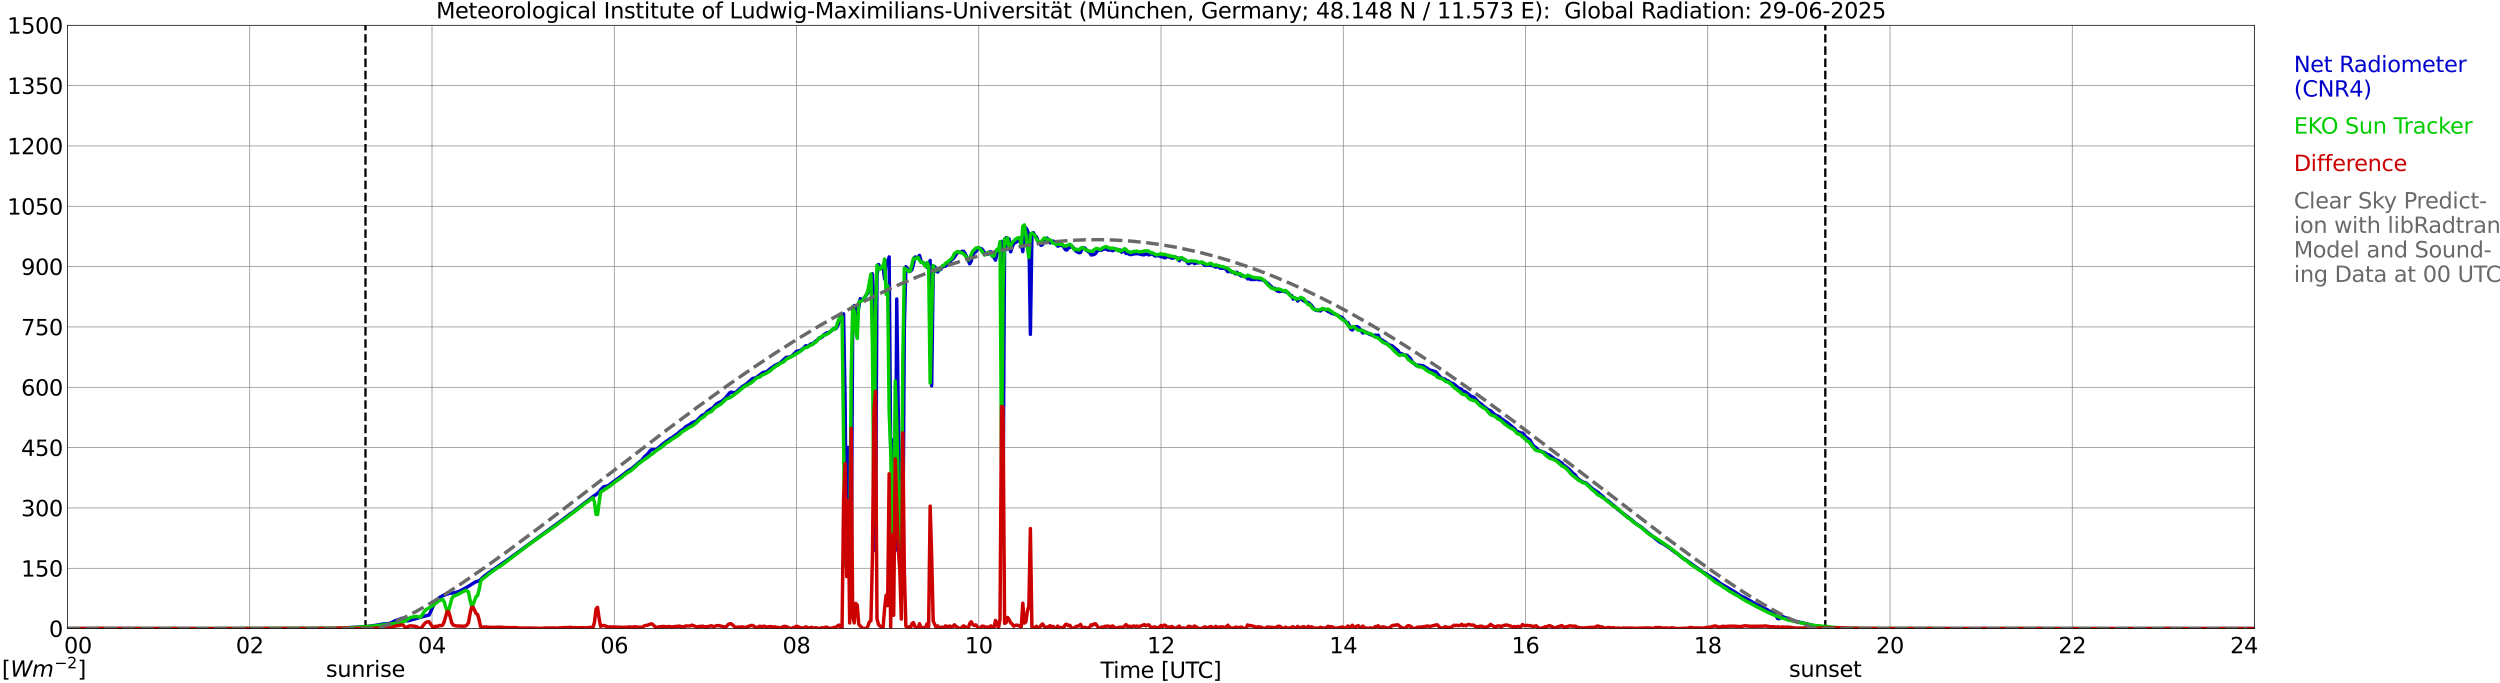<?xml version="1.0" encoding="utf-8" standalone="no"?>
<!DOCTYPE svg PUBLIC "-//W3C//DTD SVG 1.1//EN"
  "http://www.w3.org/Graphics/SVG/1.1/DTD/svg11.dtd">
<svg xmlns:xlink="http://www.w3.org/1999/xlink" width="1085.4pt" height="296.64pt" viewBox="0 0 1085.4 296.64" xmlns="http://www.w3.org/2000/svg" version="1.1">
 <defs>
  <style type="text/css">*{stroke-linejoin: round; stroke-linecap: butt}</style>
 </defs>
 <g id="figure_1">
  <g id="patch_1">
   <path d="M 0 296.64 
L 1085.4 296.64 
L 1085.4 0 
L 0 0 
z
" style="fill: #ffffff"/>
  </g>
  <g id="axes_1">
   <g id="patch_2">
    <path d="M 29.306 272.909 
L 978.814 272.909 
L 978.814 10.976 
L 29.306 10.976 
z
" style="fill: #ffffff"/>
   </g>
   <g id="patch_3">
    <path d="M 978.814 272.909 
L 978.814 272.909 
L 978.814 10.976 
L 978.814 10.976 
z
" clip-path="url(#pd144ca976c)" style="fill: #d3d3d3; opacity: 0.25; stroke: #d3d3d3; stroke-linejoin: miter"/>
   </g>
   <g id="matplotlib.axis_1">
    <g id="xtick_1">
     <g id="line2d_1">
      <path d="M 29.306 272.909 
L 29.306 10.976 
" clip-path="url(#pd144ca976c)" style="fill: none; stroke: #808080; stroke-width: 0.3; stroke-linecap: square"/>
     </g>
     <g id="line2d_2"/>
     <g id="text_1">
      <!--    00 -->
      <g transform="translate(18.733 283.627) scale(0.095 -0.095)">
       <defs>
        <path id="DejaVuSans-20" transform="scale(0.016)"/>
        <path id="DejaVuSans-30" d="M 2034 4250 
Q 1547 4250 1301 3770 
Q 1056 3291 1056 2328 
Q 1056 1369 1301 889 
Q 1547 409 2034 409 
Q 2525 409 2770 889 
Q 3016 1369 3016 2328 
Q 3016 3291 2770 3770 
Q 2525 4250 2034 4250 
z
M 2034 4750 
Q 2819 4750 3233 4129 
Q 3647 3509 3647 2328 
Q 3647 1150 3233 529 
Q 2819 -91 2034 -91 
Q 1250 -91 836 529 
Q 422 1150 422 2328 
Q 422 3509 836 4129 
Q 1250 4750 2034 4750 
z
" transform="scale(0.016)"/>
       </defs>
       <use xlink:href="#DejaVuSans-20"/>
       <use xlink:href="#DejaVuSans-20" transform="translate(31.787 0)"/>
       <use xlink:href="#DejaVuSans-20" transform="translate(63.574 0)"/>
       <use xlink:href="#DejaVuSans-30" transform="translate(95.361 0)"/>
       <use xlink:href="#DejaVuSans-30" transform="translate(158.984 0)"/>
      </g>
     </g>
    </g>
    <g id="xtick_2">
     <g id="line2d_3">
      <path d="M 108.431 272.909 
L 108.431 10.976 
" clip-path="url(#pd144ca976c)" style="fill: none; stroke: #808080; stroke-width: 0.3; stroke-linecap: square"/>
     </g>
     <g id="line2d_4"/>
     <g id="text_2">
      <!-- 02 -->
      <g transform="translate(102.387 283.627) scale(0.095 -0.095)">
       <defs>
        <path id="DejaVuSans-32" d="M 1228 531 
L 3431 531 
L 3431 0 
L 469 0 
L 469 531 
Q 828 903 1448 1529 
Q 2069 2156 2228 2338 
Q 2531 2678 2651 2914 
Q 2772 3150 2772 3378 
Q 2772 3750 2511 3984 
Q 2250 4219 1831 4219 
Q 1534 4219 1204 4116 
Q 875 4013 500 3803 
L 500 4441 
Q 881 4594 1212 4672 
Q 1544 4750 1819 4750 
Q 2544 4750 2975 4387 
Q 3406 4025 3406 3419 
Q 3406 3131 3298 2873 
Q 3191 2616 2906 2266 
Q 2828 2175 2409 1742 
Q 1991 1309 1228 531 
z
" transform="scale(0.016)"/>
       </defs>
       <use xlink:href="#DejaVuSans-30"/>
       <use xlink:href="#DejaVuSans-32" transform="translate(63.623 0)"/>
      </g>
     </g>
    </g>
    <g id="xtick_3">
     <g id="line2d_5">
      <path d="M 187.557 272.909 
L 187.557 10.976 
" clip-path="url(#pd144ca976c)" style="fill: none; stroke: #808080; stroke-width: 0.3; stroke-linecap: square"/>
     </g>
     <g id="line2d_6"/>
     <g id="text_3">
      <!-- 04 -->
      <g transform="translate(181.513 283.627) scale(0.095 -0.095)">
       <defs>
        <path id="DejaVuSans-34" d="M 2419 4116 
L 825 1625 
L 2419 1625 
L 2419 4116 
z
M 2253 4666 
L 3047 4666 
L 3047 1625 
L 3713 1625 
L 3713 1100 
L 3047 1100 
L 3047 0 
L 2419 0 
L 2419 1100 
L 313 1100 
L 313 1709 
L 2253 4666 
z
" transform="scale(0.016)"/>
       </defs>
       <use xlink:href="#DejaVuSans-30"/>
       <use xlink:href="#DejaVuSans-34" transform="translate(63.623 0)"/>
      </g>
     </g>
    </g>
    <g id="xtick_4">
     <g id="line2d_7">
      <path d="M 266.683 272.909 
L 266.683 10.976 
" clip-path="url(#pd144ca976c)" style="fill: none; stroke: #808080; stroke-width: 0.3; stroke-linecap: square"/>
     </g>
     <g id="line2d_8"/>
     <g id="text_4">
      <!-- 06 -->
      <g transform="translate(260.638 283.627) scale(0.095 -0.095)">
       <defs>
        <path id="DejaVuSans-36" d="M 2113 2584 
Q 1688 2584 1439 2293 
Q 1191 2003 1191 1497 
Q 1191 994 1439 701 
Q 1688 409 2113 409 
Q 2538 409 2786 701 
Q 3034 994 3034 1497 
Q 3034 2003 2786 2293 
Q 2538 2584 2113 2584 
z
M 3366 4563 
L 3366 3988 
Q 3128 4100 2886 4159 
Q 2644 4219 2406 4219 
Q 1781 4219 1451 3797 
Q 1122 3375 1075 2522 
Q 1259 2794 1537 2939 
Q 1816 3084 2150 3084 
Q 2853 3084 3261 2657 
Q 3669 2231 3669 1497 
Q 3669 778 3244 343 
Q 2819 -91 2113 -91 
Q 1303 -91 875 529 
Q 447 1150 447 2328 
Q 447 3434 972 4092 
Q 1497 4750 2381 4750 
Q 2619 4750 2861 4703 
Q 3103 4656 3366 4563 
z
" transform="scale(0.016)"/>
       </defs>
       <use xlink:href="#DejaVuSans-30"/>
       <use xlink:href="#DejaVuSans-36" transform="translate(63.623 0)"/>
      </g>
     </g>
    </g>
    <g id="xtick_5">
     <g id="line2d_9">
      <path d="M 345.808 272.909 
L 345.808 10.976 
" clip-path="url(#pd144ca976c)" style="fill: none; stroke: #808080; stroke-width: 0.3; stroke-linecap: square"/>
     </g>
     <g id="line2d_10"/>
     <g id="text_5">
      <!-- 08 -->
      <g transform="translate(339.764 283.627) scale(0.095 -0.095)">
       <defs>
        <path id="DejaVuSans-38" d="M 2034 2216 
Q 1584 2216 1326 1975 
Q 1069 1734 1069 1313 
Q 1069 891 1326 650 
Q 1584 409 2034 409 
Q 2484 409 2743 651 
Q 3003 894 3003 1313 
Q 3003 1734 2745 1975 
Q 2488 2216 2034 2216 
z
M 1403 2484 
Q 997 2584 770 2862 
Q 544 3141 544 3541 
Q 544 4100 942 4425 
Q 1341 4750 2034 4750 
Q 2731 4750 3128 4425 
Q 3525 4100 3525 3541 
Q 3525 3141 3298 2862 
Q 3072 2584 2669 2484 
Q 3125 2378 3379 2068 
Q 3634 1759 3634 1313 
Q 3634 634 3220 271 
Q 2806 -91 2034 -91 
Q 1263 -91 848 271 
Q 434 634 434 1313 
Q 434 1759 690 2068 
Q 947 2378 1403 2484 
z
M 1172 3481 
Q 1172 3119 1398 2916 
Q 1625 2713 2034 2713 
Q 2441 2713 2670 2916 
Q 2900 3119 2900 3481 
Q 2900 3844 2670 4047 
Q 2441 4250 2034 4250 
Q 1625 4250 1398 4047 
Q 1172 3844 1172 3481 
z
" transform="scale(0.016)"/>
       </defs>
       <use xlink:href="#DejaVuSans-30"/>
       <use xlink:href="#DejaVuSans-38" transform="translate(63.623 0)"/>
      </g>
     </g>
    </g>
    <g id="xtick_6">
     <g id="line2d_11">
      <path d="M 424.934 272.909 
L 424.934 10.976 
" clip-path="url(#pd144ca976c)" style="fill: none; stroke: #808080; stroke-width: 0.3; stroke-linecap: square"/>
     </g>
     <g id="line2d_12"/>
     <g id="text_6">
      <!-- 10 -->
      <g transform="translate(418.89 283.627) scale(0.095 -0.095)">
       <defs>
        <path id="DejaVuSans-31" d="M 794 531 
L 1825 531 
L 1825 4091 
L 703 3866 
L 703 4441 
L 1819 4666 
L 2450 4666 
L 2450 531 
L 3481 531 
L 3481 0 
L 794 0 
L 794 531 
z
" transform="scale(0.016)"/>
       </defs>
       <use xlink:href="#DejaVuSans-31"/>
       <use xlink:href="#DejaVuSans-30" transform="translate(63.623 0)"/>
      </g>
     </g>
    </g>
    <g id="xtick_7">
     <g id="line2d_13">
      <path d="M 504.06 272.909 
L 504.06 10.976 
" clip-path="url(#pd144ca976c)" style="fill: none; stroke: #808080; stroke-width: 0.3; stroke-linecap: square"/>
     </g>
     <g id="line2d_14"/>
     <g id="text_7">
      <!-- 12 -->
      <g transform="translate(498.015 283.627) scale(0.095 -0.095)">
       <use xlink:href="#DejaVuSans-31"/>
       <use xlink:href="#DejaVuSans-32" transform="translate(63.623 0)"/>
      </g>
     </g>
    </g>
    <g id="xtick_8">
     <g id="line2d_15">
      <path d="M 583.185 272.909 
L 583.185 10.976 
" clip-path="url(#pd144ca976c)" style="fill: none; stroke: #808080; stroke-width: 0.3; stroke-linecap: square"/>
     </g>
     <g id="line2d_16"/>
     <g id="text_8">
      <!-- 14 -->
      <g transform="translate(577.141 283.627) scale(0.095 -0.095)">
       <use xlink:href="#DejaVuSans-31"/>
       <use xlink:href="#DejaVuSans-34" transform="translate(63.623 0)"/>
      </g>
     </g>
    </g>
    <g id="xtick_9">
     <g id="line2d_17">
      <path d="M 662.311 272.909 
L 662.311 10.976 
" clip-path="url(#pd144ca976c)" style="fill: none; stroke: #808080; stroke-width: 0.3; stroke-linecap: square"/>
     </g>
     <g id="line2d_18"/>
     <g id="text_9">
      <!-- 16 -->
      <g transform="translate(656.267 283.627) scale(0.095 -0.095)">
       <use xlink:href="#DejaVuSans-31"/>
       <use xlink:href="#DejaVuSans-36" transform="translate(63.623 0)"/>
      </g>
     </g>
    </g>
    <g id="xtick_10">
     <g id="line2d_19">
      <path d="M 741.437 272.909 
L 741.437 10.976 
" clip-path="url(#pd144ca976c)" style="fill: none; stroke: #808080; stroke-width: 0.3; stroke-linecap: square"/>
     </g>
     <g id="line2d_20"/>
     <g id="text_10">
      <!-- 18 -->
      <g transform="translate(735.392 283.627) scale(0.095 -0.095)">
       <use xlink:href="#DejaVuSans-31"/>
       <use xlink:href="#DejaVuSans-38" transform="translate(63.623 0)"/>
      </g>
     </g>
    </g>
    <g id="xtick_11">
     <g id="line2d_21">
      <path d="M 820.562 272.909 
L 820.562 10.976 
" clip-path="url(#pd144ca976c)" style="fill: none; stroke: #808080; stroke-width: 0.3; stroke-linecap: square"/>
     </g>
     <g id="line2d_22"/>
     <g id="text_11">
      <!-- 20 -->
      <g transform="translate(814.518 283.627) scale(0.095 -0.095)">
       <use xlink:href="#DejaVuSans-32"/>
       <use xlink:href="#DejaVuSans-30" transform="translate(63.623 0)"/>
      </g>
     </g>
    </g>
    <g id="xtick_12">
     <g id="line2d_23">
      <path d="M 899.688 272.909 
L 899.688 10.976 
" clip-path="url(#pd144ca976c)" style="fill: none; stroke: #808080; stroke-width: 0.3; stroke-linecap: square"/>
     </g>
     <g id="line2d_24"/>
     <g id="text_12">
      <!-- 22 -->
      <g transform="translate(893.644 283.627) scale(0.095 -0.095)">
       <use xlink:href="#DejaVuSans-32"/>
       <use xlink:href="#DejaVuSans-32" transform="translate(63.623 0)"/>
      </g>
     </g>
    </g>
    <g id="xtick_13">
     <g id="line2d_25">
      <path d="M 978.814 272.909 
L 978.814 10.976 
" clip-path="url(#pd144ca976c)" style="fill: none; stroke: #808080; stroke-width: 0.3; stroke-linecap: square"/>
     </g>
     <g id="line2d_26"/>
     <g id="text_13">
      <!-- 24    -->
      <g transform="translate(968.241 283.627) scale(0.095 -0.095)">
       <use xlink:href="#DejaVuSans-32"/>
       <use xlink:href="#DejaVuSans-34" transform="translate(63.623 0)"/>
       <use xlink:href="#DejaVuSans-20" transform="translate(127.246 0)"/>
       <use xlink:href="#DejaVuSans-20" transform="translate(159.033 0)"/>
       <use xlink:href="#DejaVuSans-20" transform="translate(190.82 0)"/>
      </g>
     </g>
    </g>
    <g id="text_14">
     <!-- Time [UTC] -->
     <g transform="translate(477.806 294.322) scale(0.095 -0.095)">
      <defs>
       <path id="DejaVuSans-54" d="M -19 4666 
L 3928 4666 
L 3928 4134 
L 2272 4134 
L 2272 0 
L 1638 0 
L 1638 4134 
L -19 4134 
L -19 4666 
z
" transform="scale(0.016)"/>
       <path id="DejaVuSans-69" d="M 603 3500 
L 1178 3500 
L 1178 0 
L 603 0 
L 603 3500 
z
M 603 4863 
L 1178 4863 
L 1178 4134 
L 603 4134 
L 603 4863 
z
" transform="scale(0.016)"/>
       <path id="DejaVuSans-6d" d="M 3328 2828 
Q 3544 3216 3844 3400 
Q 4144 3584 4550 3584 
Q 5097 3584 5394 3201 
Q 5691 2819 5691 2113 
L 5691 0 
L 5113 0 
L 5113 2094 
Q 5113 2597 4934 2840 
Q 4756 3084 4391 3084 
Q 3944 3084 3684 2787 
Q 3425 2491 3425 1978 
L 3425 0 
L 2847 0 
L 2847 2094 
Q 2847 2600 2669 2842 
Q 2491 3084 2119 3084 
Q 1678 3084 1418 2786 
Q 1159 2488 1159 1978 
L 1159 0 
L 581 0 
L 581 3500 
L 1159 3500 
L 1159 2956 
Q 1356 3278 1631 3431 
Q 1906 3584 2284 3584 
Q 2666 3584 2933 3390 
Q 3200 3197 3328 2828 
z
" transform="scale(0.016)"/>
       <path id="DejaVuSans-65" d="M 3597 1894 
L 3597 1613 
L 953 1613 
Q 991 1019 1311 708 
Q 1631 397 2203 397 
Q 2534 397 2845 478 
Q 3156 559 3463 722 
L 3463 178 
Q 3153 47 2828 -22 
Q 2503 -91 2169 -91 
Q 1331 -91 842 396 
Q 353 884 353 1716 
Q 353 2575 817 3079 
Q 1281 3584 2069 3584 
Q 2775 3584 3186 3129 
Q 3597 2675 3597 1894 
z
M 3022 2063 
Q 3016 2534 2758 2815 
Q 2500 3097 2075 3097 
Q 1594 3097 1305 2825 
Q 1016 2553 972 2059 
L 3022 2063 
z
" transform="scale(0.016)"/>
       <path id="DejaVuSans-5b" d="M 550 4863 
L 1875 4863 
L 1875 4416 
L 1125 4416 
L 1125 -397 
L 1875 -397 
L 1875 -844 
L 550 -844 
L 550 4863 
z
" transform="scale(0.016)"/>
       <path id="DejaVuSans-55" d="M 556 4666 
L 1191 4666 
L 1191 1831 
Q 1191 1081 1462 751 
Q 1734 422 2344 422 
Q 2950 422 3222 751 
Q 3494 1081 3494 1831 
L 3494 4666 
L 4128 4666 
L 4128 1753 
Q 4128 841 3676 375 
Q 3225 -91 2344 -91 
Q 1459 -91 1007 375 
Q 556 841 556 1753 
L 556 4666 
z
" transform="scale(0.016)"/>
       <path id="DejaVuSans-43" d="M 4122 4306 
L 4122 3641 
Q 3803 3938 3442 4084 
Q 3081 4231 2675 4231 
Q 1875 4231 1450 3742 
Q 1025 3253 1025 2328 
Q 1025 1406 1450 917 
Q 1875 428 2675 428 
Q 3081 428 3442 575 
Q 3803 722 4122 1019 
L 4122 359 
Q 3791 134 3420 21 
Q 3050 -91 2638 -91 
Q 1578 -91 968 557 
Q 359 1206 359 2328 
Q 359 3453 968 4101 
Q 1578 4750 2638 4750 
Q 3056 4750 3426 4639 
Q 3797 4528 4122 4306 
z
" transform="scale(0.016)"/>
       <path id="DejaVuSans-5d" d="M 1947 4863 
L 1947 -844 
L 622 -844 
L 622 -397 
L 1369 -397 
L 1369 4416 
L 622 4416 
L 622 4863 
L 1947 4863 
z
" transform="scale(0.016)"/>
      </defs>
      <use xlink:href="#DejaVuSans-54"/>
      <use xlink:href="#DejaVuSans-69" transform="translate(57.959 0)"/>
      <use xlink:href="#DejaVuSans-6d" transform="translate(85.742 0)"/>
      <use xlink:href="#DejaVuSans-65" transform="translate(183.154 0)"/>
      <use xlink:href="#DejaVuSans-20" transform="translate(244.678 0)"/>
      <use xlink:href="#DejaVuSans-5b" transform="translate(276.465 0)"/>
      <use xlink:href="#DejaVuSans-55" transform="translate(315.479 0)"/>
      <use xlink:href="#DejaVuSans-54" transform="translate(388.672 0)"/>
      <use xlink:href="#DejaVuSans-43" transform="translate(443.881 0)"/>
      <use xlink:href="#DejaVuSans-5d" transform="translate(513.705 0)"/>
     </g>
    </g>
   </g>
   <g id="matplotlib.axis_2">
    <g id="ytick_1">
     <g id="line2d_27">
      <path d="M 29.306 272.909 
L 978.814 272.909 
" clip-path="url(#pd144ca976c)" style="fill: none; stroke: #808080; stroke-width: 0.3; stroke-linecap: square"/>
     </g>
     <g id="line2d_28"/>
     <g id="text_15">
      <!-- 0 -->
      <g transform="translate(21.261 276.518) scale(0.095 -0.095)">
       <use xlink:href="#DejaVuSans-30"/>
      </g>
     </g>
    </g>
    <g id="ytick_2">
     <g id="line2d_29">
      <path d="M 29.306 246.715 
L 978.814 246.715 
" clip-path="url(#pd144ca976c)" style="fill: none; stroke: #808080; stroke-width: 0.3; stroke-linecap: square"/>
     </g>
     <g id="line2d_30"/>
     <g id="text_16">
      <!-- 150 -->
      <g transform="translate(9.173 250.325) scale(0.095 -0.095)">
       <defs>
        <path id="DejaVuSans-35" d="M 691 4666 
L 3169 4666 
L 3169 4134 
L 1269 4134 
L 1269 2991 
Q 1406 3038 1543 3061 
Q 1681 3084 1819 3084 
Q 2600 3084 3056 2656 
Q 3513 2228 3513 1497 
Q 3513 744 3044 326 
Q 2575 -91 1722 -91 
Q 1428 -91 1123 -41 
Q 819 9 494 109 
L 494 744 
Q 775 591 1075 516 
Q 1375 441 1709 441 
Q 2250 441 2565 725 
Q 2881 1009 2881 1497 
Q 2881 1984 2565 2268 
Q 2250 2553 1709 2553 
Q 1456 2553 1204 2497 
Q 953 2441 691 2322 
L 691 4666 
z
" transform="scale(0.016)"/>
       </defs>
       <use xlink:href="#DejaVuSans-31"/>
       <use xlink:href="#DejaVuSans-35" transform="translate(63.623 0)"/>
       <use xlink:href="#DejaVuSans-30" transform="translate(127.246 0)"/>
      </g>
     </g>
    </g>
    <g id="ytick_3">
     <g id="line2d_31">
      <path d="M 29.306 220.522 
L 978.814 220.522 
" clip-path="url(#pd144ca976c)" style="fill: none; stroke: #808080; stroke-width: 0.3; stroke-linecap: square"/>
     </g>
     <g id="line2d_32"/>
     <g id="text_17">
      <!-- 300 -->
      <g transform="translate(9.173 224.131) scale(0.095 -0.095)">
       <defs>
        <path id="DejaVuSans-33" d="M 2597 2516 
Q 3050 2419 3304 2112 
Q 3559 1806 3559 1356 
Q 3559 666 3084 287 
Q 2609 -91 1734 -91 
Q 1441 -91 1130 -33 
Q 819 25 488 141 
L 488 750 
Q 750 597 1062 519 
Q 1375 441 1716 441 
Q 2309 441 2620 675 
Q 2931 909 2931 1356 
Q 2931 1769 2642 2001 
Q 2353 2234 1838 2234 
L 1294 2234 
L 1294 2753 
L 1863 2753 
Q 2328 2753 2575 2939 
Q 2822 3125 2822 3475 
Q 2822 3834 2567 4026 
Q 2313 4219 1838 4219 
Q 1578 4219 1281 4162 
Q 984 4106 628 3988 
L 628 4550 
Q 988 4650 1302 4700 
Q 1616 4750 1894 4750 
Q 2613 4750 3031 4423 
Q 3450 4097 3450 3541 
Q 3450 3153 3228 2886 
Q 3006 2619 2597 2516 
z
" transform="scale(0.016)"/>
       </defs>
       <use xlink:href="#DejaVuSans-33"/>
       <use xlink:href="#DejaVuSans-30" transform="translate(63.623 0)"/>
       <use xlink:href="#DejaVuSans-30" transform="translate(127.246 0)"/>
      </g>
     </g>
    </g>
    <g id="ytick_4">
     <g id="line2d_33">
      <path d="M 29.306 194.329 
L 978.814 194.329 
" clip-path="url(#pd144ca976c)" style="fill: none; stroke: #808080; stroke-width: 0.3; stroke-linecap: square"/>
     </g>
     <g id="line2d_34"/>
     <g id="text_18">
      <!-- 450 -->
      <g transform="translate(9.173 197.938) scale(0.095 -0.095)">
       <use xlink:href="#DejaVuSans-34"/>
       <use xlink:href="#DejaVuSans-35" transform="translate(63.623 0)"/>
       <use xlink:href="#DejaVuSans-30" transform="translate(127.246 0)"/>
      </g>
     </g>
    </g>
    <g id="ytick_5">
     <g id="line2d_35">
      <path d="M 29.306 168.136 
L 978.814 168.136 
" clip-path="url(#pd144ca976c)" style="fill: none; stroke: #808080; stroke-width: 0.3; stroke-linecap: square"/>
     </g>
     <g id="line2d_36"/>
     <g id="text_19">
      <!-- 600 -->
      <g transform="translate(9.173 171.745) scale(0.095 -0.095)">
       <use xlink:href="#DejaVuSans-36"/>
       <use xlink:href="#DejaVuSans-30" transform="translate(63.623 0)"/>
       <use xlink:href="#DejaVuSans-30" transform="translate(127.246 0)"/>
      </g>
     </g>
    </g>
    <g id="ytick_6">
     <g id="line2d_37">
      <path d="M 29.306 141.942 
L 978.814 141.942 
" clip-path="url(#pd144ca976c)" style="fill: none; stroke: #808080; stroke-width: 0.3; stroke-linecap: square"/>
     </g>
     <g id="line2d_38"/>
     <g id="text_20">
      <!-- 750 -->
      <g transform="translate(9.173 145.551) scale(0.095 -0.095)">
       <defs>
        <path id="DejaVuSans-37" d="M 525 4666 
L 3525 4666 
L 3525 4397 
L 1831 0 
L 1172 0 
L 2766 4134 
L 525 4134 
L 525 4666 
z
" transform="scale(0.016)"/>
       </defs>
       <use xlink:href="#DejaVuSans-37"/>
       <use xlink:href="#DejaVuSans-35" transform="translate(63.623 0)"/>
       <use xlink:href="#DejaVuSans-30" transform="translate(127.246 0)"/>
      </g>
     </g>
    </g>
    <g id="ytick_7">
     <g id="line2d_39">
      <path d="M 29.306 115.749 
L 978.814 115.749 
" clip-path="url(#pd144ca976c)" style="fill: none; stroke: #808080; stroke-width: 0.3; stroke-linecap: square"/>
     </g>
     <g id="line2d_40"/>
     <g id="text_21">
      <!-- 900 -->
      <g transform="translate(9.173 119.358) scale(0.095 -0.095)">
       <defs>
        <path id="DejaVuSans-39" d="M 703 97 
L 703 672 
Q 941 559 1184 500 
Q 1428 441 1663 441 
Q 2288 441 2617 861 
Q 2947 1281 2994 2138 
Q 2813 1869 2534 1725 
Q 2256 1581 1919 1581 
Q 1219 1581 811 2004 
Q 403 2428 403 3163 
Q 403 3881 828 4315 
Q 1253 4750 1959 4750 
Q 2769 4750 3195 4129 
Q 3622 3509 3622 2328 
Q 3622 1225 3098 567 
Q 2575 -91 1691 -91 
Q 1453 -91 1209 -44 
Q 966 3 703 97 
z
M 1959 2075 
Q 2384 2075 2632 2365 
Q 2881 2656 2881 3163 
Q 2881 3666 2632 3958 
Q 2384 4250 1959 4250 
Q 1534 4250 1286 3958 
Q 1038 3666 1038 3163 
Q 1038 2656 1286 2365 
Q 1534 2075 1959 2075 
z
" transform="scale(0.016)"/>
       </defs>
       <use xlink:href="#DejaVuSans-39"/>
       <use xlink:href="#DejaVuSans-30" transform="translate(63.623 0)"/>
       <use xlink:href="#DejaVuSans-30" transform="translate(127.246 0)"/>
      </g>
     </g>
    </g>
    <g id="ytick_8">
     <g id="line2d_41">
      <path d="M 29.306 89.556 
L 978.814 89.556 
" clip-path="url(#pd144ca976c)" style="fill: none; stroke: #808080; stroke-width: 0.3; stroke-linecap: square"/>
     </g>
     <g id="line2d_42"/>
     <g id="text_22">
      <!-- 1050 -->
      <g transform="translate(3.128 93.165) scale(0.095 -0.095)">
       <use xlink:href="#DejaVuSans-31"/>
       <use xlink:href="#DejaVuSans-30" transform="translate(63.623 0)"/>
       <use xlink:href="#DejaVuSans-35" transform="translate(127.246 0)"/>
       <use xlink:href="#DejaVuSans-30" transform="translate(190.869 0)"/>
      </g>
     </g>
    </g>
    <g id="ytick_9">
     <g id="line2d_43">
      <path d="M 29.306 63.362 
L 978.814 63.362 
" clip-path="url(#pd144ca976c)" style="fill: none; stroke: #808080; stroke-width: 0.3; stroke-linecap: square"/>
     </g>
     <g id="line2d_44"/>
     <g id="text_23">
      <!-- 1200 -->
      <g transform="translate(3.128 66.972) scale(0.095 -0.095)">
       <use xlink:href="#DejaVuSans-31"/>
       <use xlink:href="#DejaVuSans-32" transform="translate(63.623 0)"/>
       <use xlink:href="#DejaVuSans-30" transform="translate(127.246 0)"/>
       <use xlink:href="#DejaVuSans-30" transform="translate(190.869 0)"/>
      </g>
     </g>
    </g>
    <g id="ytick_10">
     <g id="line2d_45">
      <path d="M 29.306 37.169 
L 978.814 37.169 
" clip-path="url(#pd144ca976c)" style="fill: none; stroke: #808080; stroke-width: 0.3; stroke-linecap: square"/>
     </g>
     <g id="line2d_46"/>
     <g id="text_24">
      <!-- 1350 -->
      <g transform="translate(3.128 40.778) scale(0.095 -0.095)">
       <use xlink:href="#DejaVuSans-31"/>
       <use xlink:href="#DejaVuSans-33" transform="translate(63.623 0)"/>
       <use xlink:href="#DejaVuSans-35" transform="translate(127.246 0)"/>
       <use xlink:href="#DejaVuSans-30" transform="translate(190.869 0)"/>
      </g>
     </g>
    </g>
    <g id="ytick_11">
     <g id="line2d_47">
      <path d="M 29.306 10.976 
L 978.814 10.976 
" clip-path="url(#pd144ca976c)" style="fill: none; stroke: #808080; stroke-width: 0.3; stroke-linecap: square"/>
     </g>
     <g id="line2d_48"/>
     <g id="text_25">
      <!-- 1500 -->
      <g transform="translate(3.128 14.585) scale(0.095 -0.095)">
       <use xlink:href="#DejaVuSans-31"/>
       <use xlink:href="#DejaVuSans-35" transform="translate(63.623 0)"/>
       <use xlink:href="#DejaVuSans-30" transform="translate(127.246 0)"/>
       <use xlink:href="#DejaVuSans-30" transform="translate(190.869 0)"/>
      </g>
     </g>
    </g>
   </g>
   <g id="line2d_49">
    <path d="M 158.676 272.909 
L 158.676 10.976 
" clip-path="url(#pd144ca976c)" style="fill: none; stroke-dasharray: 3.7,1.6; stroke-dashoffset: 0; stroke: #000000"/>
   </g>
   <g id="line2d_50">
    <path d="M 792.473 272.909 
L 792.473 10.976 
" clip-path="url(#pd144ca976c)" style="fill: none; stroke-dasharray: 3.7,1.6; stroke-dashoffset: 0; stroke: #000000"/>
   </g>
   <g id="line2d_51">
    <path d="M 29.306 272.909 
L 151.291 272.909 
L 151.951 272.469 
L 158.544 272.13 
L 163.16 271.496 
L 166.457 270.901 
L 168.435 270.794 
L 169.754 270.429 
L 171.732 269.429 
L 173.051 269.065 
L 174.37 268.47 
L 175.029 268.51 
L 176.348 269.374 
L 177.007 269.551 
L 178.985 269.037 
L 184.26 267.511 
L 186.238 267.038 
L 186.898 265.796 
L 188.876 261.246 
L 190.854 259.369 
L 191.513 259.058 
L 192.173 258.599 
L 195.47 257.477 
L 196.129 257.518 
L 198.107 257.193 
L 200.085 256.397 
L 203.382 254.547 
L 206.679 252.494 
L 207.339 252.426 
L 207.998 252.183 
L 208.657 251.656 
L 209.976 250.36 
L 211.954 248.862 
L 217.229 245.188 
L 219.867 243.405 
L 233.714 233.331 
L 237.011 230.912 
L 244.264 225.605 
L 247.561 223.093 
L 248.88 222.282 
L 253.495 218.61 
L 256.133 216.637 
L 257.451 215.57 
L 258.77 214.747 
L 260.089 213.584 
L 260.748 212.668 
L 262.067 211.37 
L 262.726 211.168 
L 263.386 211.1 
L 264.045 210.871 
L 266.023 209.385 
L 270.639 206.009 
L 272.617 204.443 
L 273.277 203.984 
L 273.936 203.727 
L 277.892 200.35 
L 278.552 199.905 
L 279.87 198.216 
L 280.53 197.717 
L 281.189 197.055 
L 282.508 195.42 
L 283.167 195.123 
L 284.486 195.232 
L 285.145 194.961 
L 286.464 193.868 
L 287.783 192.747 
L 291.08 190.37 
L 291.739 190.019 
L 293.717 188.533 
L 294.377 188.142 
L 295.036 187.44 
L 297.014 186.034 
L 297.674 185.306 
L 299.652 184.185 
L 300.311 183.59 
L 302.289 182.807 
L 304.267 180.836 
L 304.927 180.24 
L 305.586 180.092 
L 306.246 179.566 
L 306.905 178.742 
L 308.224 177.81 
L 309.543 177.04 
L 310.861 175.567 
L 311.521 175.082 
L 313.499 174.109 
L 314.818 172.922 
L 316.796 170.544 
L 317.455 170.247 
L 318.774 170.531 
L 319.433 170.355 
L 320.752 169.154 
L 321.411 168.666 
L 322.071 167.964 
L 324.049 166.723 
L 326.686 164.372 
L 327.346 164.17 
L 328.005 164.144 
L 331.302 161.699 
L 332.621 161.442 
L 333.28 161.091 
L 333.94 160.429 
L 336.577 158.524 
L 337.236 158.336 
L 337.896 157.903 
L 338.555 157.782 
L 339.215 157.026 
L 339.874 156.527 
L 341.193 155.229 
L 341.852 155.081 
L 342.512 155.135 
L 343.171 154.904 
L 343.83 154.541 
L 345.808 152.556 
L 347.127 152.217 
L 347.787 151.988 
L 349.105 150.935 
L 349.765 150.125 
L 350.424 150.273 
L 351.083 150.151 
L 351.743 149.517 
L 352.402 149.179 
L 353.062 149.247 
L 353.721 148.477 
L 355.04 147.464 
L 355.699 146.681 
L 356.359 146.681 
L 357.018 146.234 
L 357.677 145.33 
L 358.996 144.493 
L 359.655 144.506 
L 361.634 143.088 
L 362.293 142.48 
L 362.952 142.629 
L 363.612 141.549 
L 364.271 139.847 
L 364.93 137.308 
L 365.59 137.187 
L 366.249 136.281 
L 366.909 173.935 
L 367.568 244.66 
L 368.227 194.273 
L 368.887 249.144 
L 369.546 249.321 
L 370.206 138.74 
L 370.865 132.663 
L 371.524 132.906 
L 372.184 136.7 
L 373.502 129.677 
L 374.162 130.19 
L 374.821 129.988 
L 376.799 127.126 
L 377.459 125.599 
L 378.777 118.873 
L 379.437 132.432 
L 380.096 238.948 
L 380.756 119.426 
L 381.415 114.836 
L 382.074 115.834 
L 382.734 116.254 
L 383.393 115.862 
L 384.053 121.155 
L 384.712 113.323 
L 385.371 114.011 
L 386.031 111.541 
L 386.69 194.758 
L 387.349 190.978 
L 388.009 233.195 
L 388.668 239.057 
L 389.328 129.799 
L 389.987 178.864 
L 391.306 237.502 
L 391.965 242.149 
L 392.624 141.872 
L 393.284 115.766 
L 393.943 116.685 
L 394.603 117.293 
L 395.262 117.726 
L 395.921 117.064 
L 396.581 114.673 
L 397.24 111.607 
L 397.899 111.783 
L 398.559 111.649 
L 399.218 110.893 
L 399.878 113.35 
L 400.537 114.106 
L 401.196 114.254 
L 402.515 116.091 
L 403.175 114.944 
L 403.834 113.093 
L 404.493 167.479 
L 405.153 118.496 
L 405.812 115.78 
L 406.471 117.86 
L 407.131 118.077 
L 407.79 117.104 
L 408.45 116.97 
L 409.109 115.983 
L 409.768 115.457 
L 410.428 115.592 
L 411.746 114.336 
L 412.406 114.011 
L 413.065 112.77 
L 413.725 112.417 
L 414.384 111.635 
L 415.043 110.54 
L 415.703 109.784 
L 416.362 109.447 
L 417.022 109.635 
L 417.681 109.122 
L 418.34 109.11 
L 419 110.028 
L 420.318 112.904 
L 420.978 114.539 
L 421.637 113.458 
L 422.297 110.851 
L 422.956 109.784 
L 423.615 109.366 
L 424.275 108.34 
L 424.934 107.65 
L 426.253 108.055 
L 427.572 109.878 
L 428.231 110.351 
L 428.89 110.351 
L 429.55 109.447 
L 430.209 109.325 
L 430.869 111.23 
L 431.528 111.689 
L 432.187 112.944 
L 432.847 110.433 
L 433.506 108.488 
L 434.165 108.988 
L 434.825 104.828 
L 435.484 219.515 
L 436.144 105.975 
L 436.803 103.234 
L 437.462 108.137 
L 438.122 103.775 
L 438.781 109.325 
L 439.44 107.233 
L 440.1 105.747 
L 440.759 105.314 
L 441.419 105.017 
L 442.737 104.206 
L 443.397 105.935 
L 444.056 109.23 
L 444.716 100.021 
L 445.375 98.914 
L 446.034 100.007 
L 446.694 101.964 
L 447.353 145.168 
L 448.012 101.924 
L 448.672 101.046 
L 449.331 102.411 
L 449.991 102.857 
L 450.65 104.599 
L 451.969 106.517 
L 452.628 106.206 
L 453.287 104.437 
L 453.947 103.735 
L 454.606 103.37 
L 455.266 104.842 
L 455.925 105.45 
L 457.244 104.652 
L 457.903 105.666 
L 458.563 105.895 
L 459.222 106.868 
L 460.541 106.435 
L 461.2 106.611 
L 461.859 107.381 
L 462.519 108.366 
L 463.178 108.542 
L 463.838 107.61 
L 464.497 107.461 
L 465.156 106.759 
L 466.475 108.083 
L 467.134 109.042 
L 468.453 109.73 
L 469.113 109.609 
L 469.772 108.137 
L 470.431 107.556 
L 471.091 107.812 
L 471.75 108.717 
L 473.069 109.635 
L 473.728 110.69 
L 475.047 110.474 
L 475.706 109.974 
L 476.366 109.028 
L 477.025 108.394 
L 477.685 108.677 
L 478.344 108.568 
L 479.003 108.137 
L 480.322 108.097 
L 480.981 108.568 
L 481.641 108.568 
L 482.3 108.406 
L 482.96 108.865 
L 483.619 108.637 
L 484.278 108.204 
L 484.938 108.258 
L 485.597 108.813 
L 486.256 108.514 
L 486.916 109.527 
L 487.575 109.11 
L 488.235 109.068 
L 488.894 110.055 
L 489.553 109.932 
L 490.213 110.365 
L 490.872 110.554 
L 492.85 110.149 
L 494.169 110.135 
L 496.147 110.608 
L 496.807 110.622 
L 497.466 110.163 
L 498.785 110.662 
L 500.103 110.189 
L 500.763 110.582 
L 501.422 111.135 
L 502.741 110.973 
L 503.4 111.053 
L 504.06 111.486 
L 504.719 111.35 
L 505.379 111.878 
L 506.038 111.905 
L 506.697 111.23 
L 507.357 111.527 
L 508.016 111.649 
L 508.675 112.094 
L 509.335 112.04 
L 509.994 111.743 
L 510.654 111.797 
L 511.313 112 
L 511.972 113.215 
L 512.632 112.066 
L 513.291 112.188 
L 513.95 112.77 
L 514.61 112.876 
L 515.269 113.538 
L 515.929 114.471 
L 516.588 114.254 
L 517.247 113.795 
L 517.907 113.701 
L 518.566 114.457 
L 519.226 114.2 
L 521.863 113.903 
L 522.522 114.727 
L 523.182 115.227 
L 525.16 115.106 
L 525.819 115.295 
L 526.479 115.281 
L 527.797 115.971 
L 528.457 115.726 
L 529.116 115.957 
L 529.776 116.442 
L 531.094 116.482 
L 531.754 116.524 
L 532.413 117.05 
L 533.073 117.996 
L 533.732 117.698 
L 534.391 117.996 
L 535.71 118.305 
L 536.369 118.901 
L 537.029 118.199 
L 537.688 119.063 
L 539.007 119.846 
L 539.666 119.657 
L 540.326 120.088 
L 540.985 120.156 
L 541.644 121.075 
L 542.304 120.886 
L 542.963 121.332 
L 544.941 121.346 
L 545.601 120.981 
L 546.26 121.452 
L 547.579 121.412 
L 548.898 121.777 
L 549.557 122.601 
L 550.216 122.818 
L 550.876 123.371 
L 551.535 124.113 
L 552.195 124.599 
L 552.854 125.303 
L 553.513 125.166 
L 554.173 126.153 
L 554.832 126.436 
L 555.491 126.584 
L 556.151 126.396 
L 556.81 126.355 
L 557.47 126.478 
L 558.129 126.733 
L 558.788 126.815 
L 559.448 127.314 
L 560.107 128.152 
L 560.766 128.327 
L 561.426 129.839 
L 562.085 129.516 
L 562.745 129.651 
L 563.404 130.691 
L 564.063 129.947 
L 564.723 129.516 
L 565.382 130.178 
L 566.701 130.988 
L 568.02 131.339 
L 569.338 132.5 
L 569.998 133.485 
L 570.657 134.269 
L 571.317 134.648 
L 571.976 134.851 
L 572.635 134.797 
L 573.295 134.999 
L 573.954 134.296 
L 575.273 134.31 
L 576.592 135.202 
L 577.251 135.417 
L 577.91 135.93 
L 579.229 136.363 
L 579.889 136.417 
L 581.867 137.605 
L 582.526 137.727 
L 583.845 139.091 
L 584.504 140.077 
L 585.164 140.009 
L 585.823 141.347 
L 586.482 142.979 
L 587.142 143.25 
L 587.801 142.454 
L 588.46 141.981 
L 589.12 141.778 
L 589.779 142.129 
L 591.757 144.588 
L 592.417 144.142 
L 593.076 144.263 
L 594.395 145.033 
L 595.054 145.195 
L 595.714 145.587 
L 596.373 145.709 
L 597.032 145.492 
L 597.692 145.641 
L 598.351 145.506 
L 599.011 147.059 
L 600.329 147.801 
L 600.989 148.328 
L 601.648 148.625 
L 602.307 149.355 
L 602.967 149.584 
L 603.626 149.963 
L 604.286 150.057 
L 606.923 152.217 
L 607.582 153.298 
L 608.901 153.731 
L 609.561 154.23 
L 610.22 154.122 
L 610.879 154.285 
L 612.198 155.5 
L 613.517 157.606 
L 614.176 157.903 
L 614.836 158.687 
L 615.495 158.47 
L 616.154 158.619 
L 617.473 158.727 
L 618.133 158.929 
L 618.792 159.457 
L 619.451 159.754 
L 620.111 160.199 
L 620.77 160.78 
L 621.429 160.807 
L 622.748 161.212 
L 623.408 161.414 
L 625.386 163.791 
L 626.045 164.318 
L 626.705 164.358 
L 627.364 164.655 
L 628.023 165.183 
L 628.683 165.371 
L 630.001 166.33 
L 630.661 166.426 
L 631.32 166.831 
L 633.298 168.518 
L 633.958 168.735 
L 634.617 169.154 
L 635.276 169.99 
L 635.936 169.924 
L 637.914 171.368 
L 638.573 172.03 
L 639.233 172.192 
L 639.892 172.489 
L 640.552 173.111 
L 641.87 174.597 
L 643.189 175.461 
L 643.848 176.217 
L 644.508 176.634 
L 645.827 177.675 
L 646.486 178.106 
L 647.145 178.269 
L 648.464 179.593 
L 649.123 180.12 
L 651.102 181.038 
L 651.761 181.889 
L 652.42 182.145 
L 654.399 183.495 
L 657.695 186.225 
L 658.355 187.196 
L 659.674 187.655 
L 660.333 188.114 
L 660.992 187.98 
L 661.652 188.655 
L 662.311 189.546 
L 664.289 191.126 
L 664.949 192.368 
L 665.608 193.3 
L 666.267 194.002 
L 666.927 194.341 
L 667.586 195.164 
L 668.246 195.611 
L 670.883 196.636 
L 671.542 197.257 
L 672.202 197.366 
L 672.861 197.717 
L 675.499 199.622 
L 676.158 199.81 
L 676.817 200.187 
L 677.477 200.755 
L 678.136 201.012 
L 678.796 201.984 
L 679.455 202.295 
L 681.433 203.875 
L 682.752 205.334 
L 684.071 206.346 
L 684.73 207.602 
L 685.389 208.007 
L 686.049 208.589 
L 686.708 208.913 
L 687.368 209.413 
L 688.027 209.467 
L 688.686 209.764 
L 691.324 212.154 
L 693.961 213.883 
L 694.621 214.571 
L 695.939 215.57 
L 697.258 217.03 
L 697.918 217.272 
L 699.236 218.285 
L 699.896 218.933 
L 701.215 219.974 
L 702.533 221.284 
L 708.468 225.808 
L 709.786 226.995 
L 711.765 228.359 
L 712.424 228.712 
L 715.062 230.952 
L 716.38 231.979 
L 720.337 235.194 
L 722.315 236.247 
L 725.612 238.461 
L 726.271 239.083 
L 726.93 239.474 
L 727.59 240.015 
L 728.249 240.366 
L 730.227 242.041 
L 731.546 242.877 
L 732.205 243.27 
L 733.524 244.215 
L 739.459 248.456 
L 740.118 248.739 
L 742.096 250.009 
L 743.415 250.859 
L 744.734 251.561 
L 746.712 253.21 
L 749.349 254.708 
L 750.668 255.506 
L 753.965 257.491 
L 755.943 258.773 
L 756.602 259.124 
L 757.262 259.341 
L 762.537 262.393 
L 767.153 264.649 
L 768.471 265.472 
L 769.79 266.053 
L 770.449 266.31 
L 771.109 267.214 
L 771.768 268.538 
L 772.428 268.632 
L 773.087 267.876 
L 773.746 267.593 
L 775.065 268.173 
L 777.043 268.781 
L 779.681 269.767 
L 786.275 271.306 
L 786.934 271.536 
L 792.868 272.401 
L 795.506 272.589 
L 799.462 272.909 
L 962.329 272.909 
M 963.648 272.909 
L 978.154 272.909 
L 978.154 272.909 
" clip-path="url(#pd144ca976c)" style="fill: none; stroke: #0000cc; stroke-width: 1.5; stroke-linecap: square"/>
   </g>
   <g id="line2d_52">
    <path d="M 28.646 272.896 
L 49.087 272.92 
L 57 272.886 
L 61.615 272.892 
L 62.934 272.881 
L 66.231 272.918 
L 68.869 272.889 
L 72.166 272.904 
L 73.484 272.851 
L 77.441 272.909 
L 147.994 272.725 
L 155.247 272.361 
L 163.16 271.689 
L 169.094 270.987 
L 175.029 270.016 
L 175.688 269.736 
L 178.326 268.011 
L 180.963 267.632 
L 182.282 267.994 
L 182.941 267.526 
L 184.26 265.442 
L 184.92 264.694 
L 187.557 263.167 
L 190.195 261.067 
L 192.173 260.123 
L 192.832 261.308 
L 193.492 263.538 
L 194.151 265.328 
L 194.81 264.878 
L 196.129 259.994 
L 196.788 258.915 
L 198.767 258.08 
L 202.063 256.328 
L 202.723 256.502 
L 203.382 257 
L 204.042 260.358 
L 204.701 262.873 
L 205.36 262.573 
L 206.679 259.032 
L 207.339 258.592 
L 207.998 256.129 
L 208.657 252.502 
L 209.317 251.497 
L 210.635 250.525 
L 212.614 248.929 
L 215.91 246.573 
L 217.229 245.792 
L 221.186 242.862 
L 229.757 236.352 
L 235.033 232.582 
L 237.011 231.186 
L 240.308 228.902 
L 243.604 226.43 
L 244.923 225.505 
L 251.517 220.571 
L 253.495 218.967 
L 254.155 218.436 
L 254.814 218.084 
L 257.451 216.12 
L 258.111 218.061 
L 258.77 223.303 
L 259.43 223.381 
L 260.748 213.674 
L 263.386 211.956 
L 264.705 211.09 
L 266.683 209.533 
L 268.002 208.563 
L 269.32 207.719 
L 271.958 205.525 
L 273.277 204.728 
L 273.936 204.344 
L 276.573 202.024 
L 277.233 201.305 
L 277.892 200.963 
L 278.552 200.348 
L 281.189 198.557 
L 282.508 197.457 
L 283.167 197.109 
L 285.145 195.488 
L 287.124 194.174 
L 288.442 193.093 
L 289.102 192.481 
L 290.42 191.748 
L 291.739 190.693 
L 293.717 189.534 
L 295.036 188.574 
L 295.696 187.793 
L 299.652 185.326 
L 300.311 185.082 
L 301.63 184.099 
L 302.289 183.609 
L 303.608 182.261 
L 304.267 181.711 
L 305.586 180.946 
L 306.905 179.601 
L 308.224 178.903 
L 308.883 178.649 
L 310.202 177.124 
L 312.839 175.546 
L 315.477 173.08 
L 316.136 172.984 
L 317.455 172.332 
L 320.093 170.368 
L 321.411 169.305 
L 322.73 168.197 
L 324.049 167.253 
L 324.708 167.077 
L 325.368 166.575 
L 326.027 166.266 
L 328.665 164.033 
L 329.983 163.63 
L 330.643 162.973 
L 332.621 162.131 
L 334.599 160.843 
L 335.918 159.596 
L 336.577 159.279 
L 337.236 158.706 
L 337.896 158.476 
L 338.555 157.878 
L 339.215 157.501 
L 339.874 157.296 
L 340.533 156.855 
L 341.193 156.133 
L 341.852 155.686 
L 342.512 155.438 
L 343.83 154.67 
L 344.49 154.375 
L 345.149 153.893 
L 346.468 153.205 
L 347.787 152.304 
L 349.105 151.176 
L 349.765 150.901 
L 350.424 150.815 
L 351.743 149.869 
L 352.402 149.766 
L 353.062 149.195 
L 354.38 148.393 
L 355.04 147.475 
L 355.699 146.755 
L 356.359 146.465 
L 357.018 145.815 
L 357.677 145.57 
L 358.337 145.46 
L 359.655 144.708 
L 360.315 144.25 
L 361.634 142.747 
L 362.293 143.042 
L 362.952 142.198 
L 364.271 138.326 
L 364.93 137.989 
L 365.59 137.464 
L 366.909 245.563 
L 367.568 222.066 
L 368.227 249.801 
L 368.887 246.706 
L 369.546 162.42 
L 370.206 133.105 
L 370.865 135.128 
L 371.524 143.857 
L 372.184 146.915 
L 372.843 131.197 
L 373.502 130.839 
L 374.162 130.655 
L 374.821 129.984 
L 376.14 127.976 
L 376.799 126.072 
L 378.118 119.012 
L 378.777 150.14 
L 379.437 227.142 
L 380.096 135.958 
L 380.756 115.162 
L 381.415 116.585 
L 382.074 116.912 
L 382.734 115.687 
L 383.393 116.228 
L 384.053 112.474 
L 384.712 127.816 
L 385.371 123.969 
L 386.031 178.743 
L 386.69 195.246 
L 387.349 231.65 
L 388.009 238.971 
L 388.668 165.434 
L 389.328 184.218 
L 389.987 213.631 
L 390.646 234.451 
L 391.306 241.641 
L 391.965 157.206 
L 392.624 116.437 
L 393.284 116.811 
L 394.603 117.96 
L 395.262 117.478 
L 396.581 112.106 
L 397.24 112.478 
L 398.559 111.731 
L 399.218 113.016 
L 399.878 113.892 
L 400.537 113.803 
L 401.856 115.695 
L 402.515 114.002 
L 403.175 115.654 
L 403.834 166.269 
L 404.493 136.272 
L 405.153 115.273 
L 405.812 117.647 
L 406.471 117.437 
L 407.131 116.91 
L 407.79 117.14 
L 408.45 116.427 
L 409.109 115.393 
L 409.768 115.234 
L 410.428 114.418 
L 411.087 113.894 
L 411.746 113.55 
L 412.406 112.867 
L 413.065 112.407 
L 413.725 111.458 
L 414.384 110.002 
L 415.703 109.164 
L 416.362 109.582 
L 417.022 109.578 
L 417.681 109.702 
L 419 110.866 
L 420.318 112.916 
L 420.978 112.407 
L 421.637 110.483 
L 422.297 109.075 
L 423.615 107.754 
L 424.275 107.571 
L 424.934 107.587 
L 425.593 108.116 
L 426.912 110 
L 427.572 110.714 
L 428.231 110.481 
L 428.89 109.608 
L 429.55 109.773 
L 430.209 110.523 
L 430.869 111.1 
L 431.528 111.266 
L 432.187 109.394 
L 432.847 108.235 
L 433.506 108.773 
L 434.165 104.879 
L 434.825 201.319 
L 435.484 123.466 
L 436.144 103.686 
L 436.803 105.761 
L 437.462 103.291 
L 438.122 107.674 
L 438.781 106.833 
L 439.44 105.229 
L 440.1 104.713 
L 440.759 103.921 
L 442.078 103.185 
L 442.737 103.227 
L 443.397 106.764 
L 444.056 98.222 
L 444.716 97.647 
L 445.375 101.849 
L 446.034 107.412 
L 446.694 111.793 
L 447.353 101.749 
L 448.012 101.186 
L 448.672 101.665 
L 449.331 102.387 
L 449.991 103.846 
L 450.65 104.665 
L 451.309 105.066 
L 451.969 105.11 
L 453.287 103.415 
L 453.947 103.4 
L 454.606 104.072 
L 455.266 103.991 
L 455.925 104.158 
L 456.584 104.727 
L 457.244 105.605 
L 457.903 105.724 
L 458.563 106.219 
L 459.222 105.77 
L 459.881 106.114 
L 461.2 106.05 
L 461.859 106.876 
L 462.519 106.675 
L 463.178 106.641 
L 464.497 106.05 
L 465.156 106.531 
L 466.475 108.47 
L 467.134 108.158 
L 468.453 108.53 
L 469.113 107.801 
L 469.772 107.49 
L 470.431 107.773 
L 471.091 108.39 
L 471.75 108.478 
L 472.409 108.84 
L 473.069 109.069 
L 474.388 109.077 
L 475.047 108.393 
L 475.706 107.956 
L 476.366 107.872 
L 477.685 108.383 
L 479.003 107.495 
L 479.663 107.186 
L 480.322 107.077 
L 480.981 107.479 
L 481.641 107.583 
L 482.3 107.897 
L 482.96 107.684 
L 484.278 108.093 
L 484.938 108.609 
L 485.597 108.292 
L 486.256 109.102 
L 486.916 108.878 
L 487.575 108.488 
L 488.235 107.97 
L 488.894 108.328 
L 489.553 109.114 
L 490.213 109.291 
L 490.872 109.689 
L 492.191 109.133 
L 492.85 109.211 
L 493.51 108.987 
L 494.169 109.284 
L 494.828 109.349 
L 496.147 109.216 
L 496.807 108.9 
L 497.466 108.951 
L 498.125 108.865 
L 498.785 109.049 
L 499.444 109.662 
L 500.763 109.902 
L 501.422 110.41 
L 502.082 110.605 
L 502.741 110.554 
L 504.06 110.153 
L 504.719 110.579 
L 505.379 110.378 
L 506.038 110.528 
L 506.697 110.822 
L 507.357 110.805 
L 508.016 111.251 
L 508.675 111.157 
L 509.335 111.46 
L 509.994 111.394 
L 510.654 111.793 
L 511.313 112.69 
L 511.972 112.135 
L 512.632 111.93 
L 513.291 111.971 
L 515.269 113.324 
L 515.929 113.488 
L 517.247 113.217 
L 519.226 113.429 
L 519.885 113.605 
L 520.544 113.987 
L 521.204 113.958 
L 521.863 113.787 
L 523.182 114.479 
L 523.841 114.798 
L 524.501 114.799 
L 525.16 114.382 
L 525.819 114.378 
L 526.479 114.939 
L 527.138 115.293 
L 527.797 114.977 
L 530.435 115.772 
L 531.094 115.744 
L 531.754 116.164 
L 533.073 116.528 
L 533.732 117.003 
L 534.391 117.681 
L 535.051 117.966 
L 535.71 118.447 
L 536.369 118.256 
L 537.029 118.803 
L 537.688 119.059 
L 538.348 118.828 
L 539.007 119.208 
L 539.666 119.879 
L 540.985 120.118 
L 541.644 119.487 
L 542.304 119.67 
L 542.963 120.002 
L 543.623 120.196 
L 544.282 120.535 
L 544.941 120.538 
L 545.601 120.661 
L 546.26 120.631 
L 547.579 120.812 
L 549.557 122.336 
L 550.216 123.514 
L 552.195 125.24 
L 552.854 125.105 
L 553.513 125.659 
L 554.173 125.658 
L 554.832 125.423 
L 556.151 125.75 
L 556.81 126.15 
L 557.47 126.378 
L 558.129 126.101 
L 558.788 126.66 
L 559.448 127.631 
L 560.107 128.149 
L 560.766 128.971 
L 562.085 129.209 
L 562.745 129.929 
L 563.404 129.73 
L 564.063 129.693 
L 564.723 129.079 
L 566.042 129.739 
L 567.36 131.616 
L 568.02 132.311 
L 568.679 132.262 
L 569.998 134.046 
L 570.657 134.439 
L 571.317 134.41 
L 571.976 134.639 
L 573.295 134.42 
L 573.954 133.943 
L 574.613 134.006 
L 575.273 134.475 
L 576.592 134.188 
L 577.91 135.1 
L 579.229 136.013 
L 579.889 136.584 
L 580.548 136.639 
L 581.207 137.536 
L 583.185 139.002 
L 583.845 139.359 
L 584.504 139.971 
L 585.164 141.132 
L 585.823 141.95 
L 586.482 142.248 
L 587.142 141.798 
L 587.801 141.85 
L 588.46 142.505 
L 589.12 142.875 
L 589.779 143.379 
L 591.098 143.409 
L 591.757 143.492 
L 593.076 144.579 
L 593.736 144.605 
L 595.054 144.868 
L 597.032 146.348 
L 597.692 146.491 
L 598.351 146.756 
L 599.67 147.947 
L 600.329 148.565 
L 600.989 148.934 
L 601.648 149.108 
L 602.307 149.469 
L 604.286 151.244 
L 605.604 152.645 
L 606.923 153.858 
L 607.582 154.324 
L 608.242 154.099 
L 609.561 154.133 
L 610.22 154.385 
L 611.539 156.204 
L 612.198 156.57 
L 612.858 157.148 
L 614.836 158.343 
L 615.495 159.097 
L 616.154 159.288 
L 616.814 159.242 
L 618.133 159.769 
L 619.451 160.861 
L 620.77 161.658 
L 621.429 161.884 
L 622.089 162.326 
L 622.748 162.596 
L 623.408 162.992 
L 624.067 163.824 
L 626.045 164.471 
L 626.705 164.749 
L 627.364 165.481 
L 628.023 165.776 
L 628.683 165.847 
L 630.661 167.477 
L 631.32 168.304 
L 631.98 168.71 
L 633.298 169.781 
L 633.958 170.111 
L 634.617 171.027 
L 636.595 171.603 
L 637.255 172.509 
L 637.914 173.174 
L 638.573 173.54 
L 639.892 173.949 
L 640.552 174.005 
L 642.53 176.114 
L 643.848 176.959 
L 644.508 177.231 
L 645.167 177.777 
L 647.145 180.085 
L 649.123 180.761 
L 649.783 181.456 
L 650.442 181.976 
L 651.102 182.178 
L 651.761 182.643 
L 653.08 183.963 
L 655.717 185.817 
L 657.036 186.376 
L 658.355 187.851 
L 659.014 188.438 
L 659.674 188.504 
L 660.333 188.938 
L 660.992 189.723 
L 661.652 190.049 
L 662.97 191.46 
L 663.63 191.636 
L 666.267 195.024 
L 666.927 195.57 
L 668.246 195.843 
L 668.905 195.927 
L 670.224 196.67 
L 670.883 197.481 
L 672.861 198.986 
L 674.18 199.417 
L 675.499 199.992 
L 676.817 201.103 
L 678.136 202.33 
L 679.455 202.945 
L 680.774 204.228 
L 682.092 205.868 
L 685.389 208.538 
L 686.049 208.824 
L 687.368 209.645 
L 688.027 209.728 
L 688.686 210.129 
L 691.324 212.674 
L 692.643 213.702 
L 693.302 214.492 
L 693.961 214.989 
L 694.621 215.265 
L 695.939 216.146 
L 696.599 216.518 
L 698.577 218.202 
L 699.236 218.613 
L 700.555 219.812 
L 701.874 220.475 
L 703.852 222.169 
L 704.511 222.953 
L 705.83 223.949 
L 706.49 224.654 
L 707.808 225.353 
L 709.127 226.665 
L 713.083 229.417 
L 714.402 230.644 
L 715.721 231.75 
L 717.04 232.658 
L 718.358 233.259 
L 722.974 236.399 
L 724.293 237.25 
L 726.271 238.754 
L 728.249 240.391 
L 730.227 241.962 
L 730.887 242.608 
L 731.546 243.085 
L 732.205 243.405 
L 734.184 245.154 
L 735.502 245.968 
L 737.48 247.355 
L 738.799 248.125 
L 740.777 249.628 
L 742.096 250.598 
L 744.734 252.734 
L 746.712 253.867 
L 748.031 254.816 
L 749.349 255.621 
L 750.668 256.56 
L 753.306 258.084 
L 754.624 258.778 
L 755.943 259.682 
L 757.921 260.877 
L 759.24 261.547 
L 761.878 263.001 
L 768.471 266.303 
L 770.449 267.107 
L 773.087 268.168 
L 774.406 268.511 
L 776.384 269.201 
L 786.275 271.331 
L 787.593 271.524 
L 796.825 272.42 
L 803.419 272.744 
L 811.331 272.871 
L 841.663 272.855 
L 843.641 272.919 
L 856.828 272.93 
L 875.291 272.864 
L 889.138 272.886 
L 892.435 272.881 
L 895.732 272.919 
L 902.326 272.879 
L 908.26 272.916 
L 913.535 272.878 
L 915.513 272.947 
L 924.745 272.879 
L 928.041 272.914 
L 939.251 272.862 
L 946.504 272.895 
L 954.417 272.942 
L 960.351 272.928 
L 974.198 272.905 
L 978.154 272.897 
L 978.154 272.897 
" clip-path="url(#pd144ca976c)" style="fill: none; stroke: #00cc00; stroke-width: 1.5; stroke-linecap: square"/>
   </g>
   <g id="line2d_53">
    <path d="M 29.306 272.901 
L 43.812 272.821 
L 46.45 272.847 
L 53.703 272.854 
L 55.681 272.828 
L 60.956 272.889 
L 79.419 272.881 
L 87.331 272.906 
L 143.379 272.828 
L 151.291 272.592 
L 151.951 272.821 
L 162.501 272.776 
L 166.457 272.48 
L 168.435 272.622 
L 169.754 272.449 
L 171.732 271.759 
L 173.051 271.62 
L 174.37 271.255 
L 175.029 271.402 
L 176.348 272.811 
L 177.007 272.09 
L 177.666 271.787 
L 178.326 271.694 
L 180.304 271.937 
L 180.963 272.111 
L 182.282 272.904 
L 182.941 272.612 
L 184.26 270.839 
L 184.92 270.226 
L 185.579 269.994 
L 186.238 269.884 
L 187.557 271.806 
L 188.216 272.827 
L 188.876 271.966 
L 190.195 271.858 
L 190.854 271.547 
L 191.513 271.644 
L 192.173 271.384 
L 192.832 269.997 
L 194.151 265.478 
L 194.81 265.711 
L 195.47 267.856 
L 196.129 270.432 
L 196.788 271.404 
L 198.107 271.745 
L 201.404 271.879 
L 202.063 271.802 
L 202.723 271.305 
L 203.382 270.456 
L 204.042 266.705 
L 204.701 263.773 
L 205.36 263.614 
L 206.02 264.837 
L 206.679 266.371 
L 207.339 266.742 
L 207.998 268.962 
L 208.657 272.062 
L 209.317 272.353 
L 209.976 272.222 
L 210.635 272.204 
L 211.954 272.32 
L 214.592 272.405 
L 215.91 272.308 
L 217.229 272.305 
L 219.867 272.477 
L 221.186 272.493 
L 222.504 272.49 
L 223.823 272.487 
L 225.801 272.68 
L 231.076 272.687 
L 235.033 272.793 
L 236.351 272.65 
L 240.967 272.631 
L 241.626 272.722 
L 244.264 272.502 
L 246.901 272.447 
L 247.561 272.354 
L 248.88 272.565 
L 249.539 272.471 
L 250.198 272.565 
L 252.836 272.499 
L 254.155 272.61 
L 256.792 272.346 
L 257.451 272.359 
L 258.111 270.054 
L 258.77 264.353 
L 259.43 263.694 
L 260.089 268.344 
L 260.748 271.902 
L 262.067 271.502 
L 264.045 272.216 
L 265.364 272.178 
L 269.98 272.325 
L 270.639 272.392 
L 271.298 272.298 
L 271.958 272.352 
L 273.277 272.164 
L 273.936 272.292 
L 274.595 272.275 
L 275.255 272.134 
L 275.914 272.116 
L 277.233 272.359 
L 277.892 272.296 
L 278.552 272.465 
L 279.87 271.65 
L 281.189 271.406 
L 282.508 270.872 
L 283.167 270.924 
L 284.486 272.19 
L 285.145 272.382 
L 286.464 272.127 
L 287.783 271.976 
L 289.761 272.129 
L 290.42 271.976 
L 291.739 272.235 
L 292.399 272.077 
L 293.058 272.058 
L 293.717 271.908 
L 294.377 271.964 
L 295.036 271.775 
L 295.696 272.109 
L 297.014 272.082 
L 297.674 271.773 
L 299.652 271.767 
L 300.311 271.417 
L 301.63 271.846 
L 302.289 272.107 
L 302.949 272.152 
L 303.608 271.929 
L 304.267 272.034 
L 304.927 271.812 
L 306.246 272.214 
L 306.905 272.05 
L 307.564 272.053 
L 308.883 271.638 
L 309.543 272.038 
L 310.202 272.014 
L 310.861 271.718 
L 311.521 271.608 
L 312.18 271.636 
L 314.818 272.281 
L 315.477 271.953 
L 316.136 271.131 
L 316.796 270.789 
L 317.455 270.824 
L 319.433 272.502 
L 320.093 272.262 
L 321.411 272.27 
L 322.071 272.134 
L 323.39 272.358 
L 324.049 272.378 
L 324.708 271.959 
L 325.368 271.881 
L 326.027 271.555 
L 326.686 271.546 
L 327.346 271.894 
L 328.005 272.432 
L 328.665 272.519 
L 329.324 272.092 
L 329.983 271.868 
L 330.643 272.2 
L 331.302 271.884 
L 331.961 271.908 
L 332.621 272.22 
L 333.28 272.274 
L 333.94 272.031 
L 335.258 272.106 
L 335.918 272.325 
L 336.577 272.154 
L 337.236 272.538 
L 337.896 272.336 
L 338.555 272.813 
L 339.874 272.139 
L 340.533 271.931 
L 341.193 272.005 
L 343.171 272.794 
L 343.83 272.78 
L 344.49 272.425 
L 345.149 272.314 
L 345.808 271.864 
L 347.787 272.593 
L 349.105 272.668 
L 349.765 272.132 
L 350.424 272.367 
L 351.083 272.775 
L 352.402 272.322 
L 353.062 272.857 
L 353.721 272.586 
L 354.38 272.507 
L 355.04 272.897 
L 356.359 272.693 
L 357.018 272.489 
L 357.677 272.668 
L 358.337 272.333 
L 358.996 272.279 
L 359.655 272.706 
L 360.974 272.783 
L 362.293 272.347 
L 362.952 272.479 
L 363.612 271.726 
L 364.271 271.388 
L 364.93 272.228 
L 365.59 272.632 
L 366.249 216.536 
L 366.909 201.281 
L 367.568 250.315 
L 368.227 217.38 
L 368.887 270.47 
L 369.546 186.008 
L 370.206 267.274 
L 370.865 270.443 
L 371.524 261.957 
L 372.184 262.694 
L 372.843 271.066 
L 374.162 272.444 
L 374.821 272.906 
L 375.481 272.832 
L 376.14 272.895 
L 376.799 271.855 
L 377.459 269.938 
L 378.118 269.523 
L 378.777 241.641 
L 379.437 178.2 
L 380.096 169.918 
L 380.756 268.645 
L 381.415 271.159 
L 382.074 271.831 
L 382.734 272.343 
L 383.393 272.544 
L 384.053 264.227 
L 384.712 258.416 
L 385.371 262.951 
L 386.031 205.706 
L 386.69 272.421 
L 387.349 232.237 
L 388.009 267.133 
L 388.668 199.286 
L 389.987 238.142 
L 390.646 247.722 
L 391.306 268.77 
L 391.965 187.966 
L 392.624 247.473 
L 393.284 271.864 
L 393.943 272.137 
L 394.603 272.242 
L 395.262 272.661 
L 395.921 270.739 
L 396.581 270.342 
L 397.24 272.038 
L 397.899 272.613 
L 398.559 272.827 
L 399.218 270.785 
L 399.878 272.366 
L 400.537 272.606 
L 401.856 272.307 
L 402.515 270.82 
L 403.175 272.198 
L 403.834 219.733 
L 404.493 241.702 
L 405.153 269.686 
L 406.471 272.486 
L 407.131 271.742 
L 407.79 272.872 
L 408.45 272.367 
L 409.109 272.319 
L 409.768 272.685 
L 410.428 271.735 
L 411.746 272.123 
L 412.406 271.765 
L 413.065 272.546 
L 414.384 271.276 
L 415.043 271.98 
L 415.703 272.289 
L 416.362 272.773 
L 417.022 272.851 
L 418.34 271.711 
L 420.318 272.897 
L 420.978 270.777 
L 421.637 269.934 
L 422.297 271.133 
L 422.956 271.56 
L 423.615 271.296 
L 424.934 272.846 
L 425.593 272.673 
L 426.253 271.906 
L 426.912 271.87 
L 427.572 272.072 
L 428.231 272.779 
L 428.89 272.166 
L 429.55 272.583 
L 430.209 271.71 
L 430.869 272.779 
L 431.528 272.486 
L 432.187 269.358 
L 432.847 270.71 
L 433.506 272.624 
L 434.165 268.801 
L 434.825 176.418 
L 435.484 176.86 
L 436.144 270.619 
L 436.803 270.381 
L 437.462 268.063 
L 438.122 269.009 
L 438.781 270.417 
L 439.44 270.905 
L 440.1 271.875 
L 440.759 271.516 
L 441.419 271.408 
L 442.078 271.522 
L 442.737 271.929 
L 443.397 272.079 
L 444.056 261.901 
L 444.716 270.535 
L 445.375 269.973 
L 446.034 265.503 
L 446.694 263.08 
L 447.353 229.49 
L 448.012 272.171 
L 448.672 272.29 
L 449.331 272.884 
L 449.991 271.919 
L 450.65 272.843 
L 451.309 272.431 
L 451.969 271.502 
L 452.628 270.882 
L 453.287 271.887 
L 453.947 272.574 
L 454.606 272.207 
L 455.266 272.058 
L 455.925 271.617 
L 456.584 272.525 
L 457.244 271.955 
L 457.903 272.851 
L 458.563 272.585 
L 459.222 271.811 
L 459.881 272.386 
L 460.541 272.591 
L 461.2 272.348 
L 461.859 272.404 
L 462.519 271.218 
L 463.178 271.008 
L 463.838 271.649 
L 464.497 271.497 
L 465.156 272.68 
L 465.816 272.745 
L 466.475 272.521 
L 467.134 272.026 
L 468.453 271.709 
L 469.113 271.101 
L 469.772 272.262 
L 470.431 272.692 
L 471.091 272.331 
L 471.75 272.67 
L 472.409 272.626 
L 473.069 272.342 
L 473.728 271.254 
L 474.388 271.458 
L 475.047 270.829 
L 475.706 270.891 
L 477.025 272.703 
L 477.685 272.615 
L 478.344 272.229 
L 479.003 272.267 
L 479.663 271.943 
L 480.981 271.819 
L 481.641 271.923 
L 482.3 272.4 
L 482.96 271.728 
L 483.619 272.16 
L 484.278 272.798 
L 485.597 272.388 
L 487.575 272.287 
L 488.235 271.811 
L 488.894 271.182 
L 489.553 272.09 
L 490.213 271.834 
L 490.872 272.044 
L 491.532 271.987 
L 492.191 271.757 
L 492.85 271.971 
L 493.51 271.801 
L 494.169 272.058 
L 495.488 271.747 
L 496.807 271.187 
L 497.466 271.697 
L 498.125 271.368 
L 498.785 271.295 
L 499.444 272.152 
L 500.103 272.476 
L 500.763 272.229 
L 501.422 272.184 
L 502.082 272.515 
L 502.741 272.49 
L 503.4 272.205 
L 504.06 271.575 
L 504.719 272.137 
L 505.379 271.41 
L 506.038 271.531 
L 506.697 272.501 
L 507.357 272.187 
L 508.016 272.511 
L 508.675 271.972 
L 509.335 272.329 
L 510.654 272.904 
L 511.313 272.218 
L 511.972 271.828 
L 512.632 272.773 
L 513.95 272.583 
L 514.61 272.836 
L 515.269 272.694 
L 515.929 271.926 
L 516.588 271.96 
L 517.247 272.33 
L 517.907 272.467 
L 518.566 271.775 
L 520.544 272.879 
L 521.863 272.793 
L 522.522 272.375 
L 523.182 272.161 
L 523.841 272.494 
L 524.501 272.535 
L 525.16 272.185 
L 525.819 271.992 
L 526.479 272.567 
L 527.138 272.516 
L 527.797 271.915 
L 528.457 272.375 
L 529.116 272.455 
L 529.776 272.154 
L 530.435 272.252 
L 531.094 272.171 
L 531.754 272.548 
L 532.413 272.186 
L 533.073 271.44 
L 533.732 272.214 
L 534.391 272.594 
L 535.71 272.767 
L 536.369 272.264 
L 537.029 272.304 
L 537.688 272.905 
L 538.348 272.31 
L 539.007 272.272 
L 539.666 272.687 
L 540.985 272.87 
L 541.644 271.321 
L 542.304 271.692 
L 542.963 271.579 
L 544.941 272.101 
L 545.601 272.589 
L 546.26 272.087 
L 547.579 272.309 
L 548.238 272.665 
L 548.898 272.806 
L 549.557 272.644 
L 550.216 272.212 
L 550.876 272.231 
L 551.535 272.517 
L 552.195 272.268 
L 552.854 272.711 
L 553.513 272.416 
L 554.173 272.414 
L 554.832 271.896 
L 555.491 271.891 
L 556.81 272.704 
L 557.47 272.809 
L 558.129 272.277 
L 558.788 272.754 
L 559.448 272.592 
L 560.107 272.906 
L 560.766 272.265 
L 561.426 272.113 
L 562.085 272.602 
L 562.745 272.63 
L 563.404 271.948 
L 564.063 272.654 
L 566.042 272.052 
L 566.701 272.661 
L 567.36 272.43 
L 568.02 271.937 
L 568.679 272.594 
L 569.338 272.165 
L 569.998 272.349 
L 570.657 272.739 
L 571.976 272.697 
L 572.635 272.681 
L 573.295 272.33 
L 573.954 272.556 
L 575.273 272.744 
L 575.932 272.411 
L 576.592 271.895 
L 577.251 272.173 
L 577.91 272.078 
L 578.57 272.231 
L 579.229 272.559 
L 579.889 272.742 
L 580.548 272.753 
L 581.207 272.506 
L 581.867 272.478 
L 582.526 272.211 
L 583.185 272.349 
L 583.845 272.64 
L 584.504 272.803 
L 585.164 271.786 
L 585.823 272.305 
L 586.482 272.177 
L 587.142 271.457 
L 587.801 272.304 
L 588.46 272.384 
L 589.12 271.812 
L 589.779 271.659 
L 590.439 272.467 
L 591.098 272.541 
L 591.757 271.813 
L 592.417 272.825 
L 593.076 272.593 
L 593.736 272.817 
L 595.054 272.582 
L 596.373 272.84 
L 597.032 272.053 
L 597.692 272.058 
L 598.351 271.659 
L 599.011 272.548 
L 600.329 272.145 
L 601.648 272.426 
L 602.307 272.794 
L 603.626 272.261 
L 604.286 271.721 
L 604.945 271.481 
L 605.604 271.496 
L 606.264 271.3 
L 606.923 271.268 
L 608.242 272.378 
L 608.901 272.535 
L 609.561 272.812 
L 610.22 272.646 
L 610.879 271.912 
L 611.539 271.597 
L 612.198 271.838 
L 612.858 272.234 
L 613.517 272.875 
L 614.176 272.876 
L 615.495 272.282 
L 616.154 272.239 
L 616.814 272.313 
L 618.133 272.069 
L 618.792 272.003 
L 619.451 271.802 
L 620.111 271.833 
L 620.77 272.031 
L 623.408 271.331 
L 624.067 271.283 
L 624.726 272.02 
L 625.386 272.571 
L 626.045 272.756 
L 626.705 272.518 
L 627.364 272.083 
L 628.683 272.434 
L 629.342 272.363 
L 630.001 272.439 
L 630.661 271.858 
L 631.32 271.436 
L 631.98 271.61 
L 632.639 271.461 
L 633.298 271.646 
L 633.958 271.533 
L 634.617 271.036 
L 635.276 271.671 
L 635.936 271.428 
L 636.595 271.689 
L 637.255 271.146 
L 637.914 271.103 
L 638.573 271.399 
L 639.233 271.343 
L 639.892 271.449 
L 640.552 272.014 
L 641.87 272.114 
L 642.53 271.863 
L 643.189 271.837 
L 643.848 272.167 
L 645.167 272.348 
L 646.486 271.742 
L 647.145 271.093 
L 648.464 271.906 
L 649.123 272.268 
L 649.783 271.896 
L 650.442 271.741 
L 651.102 271.769 
L 651.761 272.155 
L 652.42 271.68 
L 653.739 271.364 
L 654.399 271.38 
L 655.058 271.635 
L 655.717 271.748 
L 656.377 272.05 
L 657.036 272.176 
L 657.695 272.012 
L 658.355 272.253 
L 659.014 271.911 
L 659.674 272.06 
L 660.333 272.085 
L 660.992 271.165 
L 661.652 271.515 
L 662.311 271.715 
L 662.97 271.48 
L 663.63 271.711 
L 664.289 271.575 
L 664.949 271.851 
L 665.608 271.944 
L 666.267 271.887 
L 666.927 271.68 
L 667.586 272.32 
L 668.246 272.677 
L 668.905 272.835 
L 669.564 272.607 
L 670.224 272.497 
L 670.883 272.063 
L 671.542 272.151 
L 672.202 271.747 
L 672.861 271.64 
L 674.839 272.559 
L 675.499 272.539 
L 676.158 272.195 
L 678.136 271.59 
L 678.796 272.254 
L 680.114 272.164 
L 681.433 271.693 
L 682.752 271.851 
L 684.071 271.866 
L 684.73 272.46 
L 685.389 272.378 
L 686.049 272.673 
L 686.708 272.552 
L 687.368 272.676 
L 688.686 272.543 
L 690.664 272.36 
L 691.324 272.389 
L 692.643 272.292 
L 693.302 271.827 
L 693.961 271.803 
L 694.621 272.214 
L 695.28 272.159 
L 695.939 272.333 
L 697.258 272.841 
L 697.918 272.467 
L 698.577 272.452 
L 699.896 272.631 
L 700.555 272.503 
L 701.215 272.73 
L 703.193 272.701 
L 703.852 272.864 
L 704.511 272.657 
L 709.127 272.714 
L 710.446 272.813 
L 711.105 272.704 
L 712.424 272.71 
L 714.402 272.678 
L 715.062 272.611 
L 715.721 272.693 
L 716.38 272.646 
L 717.699 272.901 
L 718.358 272.555 
L 719.018 272.44 
L 719.677 272.539 
L 720.337 272.405 
L 721.655 272.673 
L 722.315 272.714 
L 722.974 272.642 
L 724.952 272.751 
L 725.612 272.575 
L 726.271 272.58 
L 726.93 272.769 
L 728.249 272.884 
L 730.227 272.83 
L 730.887 272.827 
L 731.546 272.701 
L 732.205 272.774 
L 732.865 272.713 
L 733.524 272.495 
L 734.184 272.443 
L 735.502 272.668 
L 737.48 272.605 
L 739.459 272.707 
L 740.777 272.425 
L 742.756 272.244 
L 744.074 271.853 
L 744.734 271.736 
L 746.052 272.178 
L 746.712 272.251 
L 748.031 271.882 
L 748.69 272.008 
L 750.009 271.933 
L 751.327 271.831 
L 751.987 271.894 
L 752.646 271.843 
L 755.284 272.04 
L 756.602 271.92 
L 757.262 271.684 
L 759.899 271.902 
L 763.196 271.892 
L 765.174 271.86 
L 766.493 271.757 
L 768.471 272.078 
L 770.449 272.112 
L 771.109 272.745 
L 771.768 272.071 
L 772.428 272.235 
L 773.087 272.617 
L 773.746 272.177 
L 775.065 272.323 
L 776.384 272.246 
L 779.681 272.695 
L 782.318 272.641 
L 786.934 272.835 
L 788.912 272.753 
L 790.231 272.666 
L 793.528 272.677 
L 795.506 272.677 
L 798.803 272.542 
L 804.078 272.763 
L 818.584 272.888 
L 930.679 272.9 
L 938.592 272.903 
L 940.57 272.853 
L 947.163 272.907 
L 955.076 272.889 
L 962.329 272.886 
M 963.648 272.873 
L 978.154 272.897 
L 978.154 272.897 
" clip-path="url(#pd144ca976c)" style="fill: none; stroke: #cc0000; stroke-width: 1.5; stroke-linecap: square"/>
   </g>
   <g id="line2d_54">
    <path d="M 29.306 272.909 
L 161.182 272.909 
L 164.479 272.541 
L 167.776 271.491 
L 171.073 270.192 
L 174.37 268.705 
L 180.963 265.308 
L 187.557 261.503 
L 194.151 257.404 
L 200.745 253.08 
L 210.635 246.27 
L 220.526 239.164 
L 233.714 229.361 
L 250.198 216.784 
L 289.761 186.445 
L 302.949 176.648 
L 316.136 167.168 
L 326.027 160.319 
L 335.918 153.732 
L 345.808 147.441 
L 355.699 141.476 
L 365.59 135.868 
L 372.184 132.341 
L 378.777 128.993 
L 385.371 125.83 
L 391.965 122.859 
L 398.559 120.088 
L 405.153 117.522 
L 411.746 115.166 
L 418.34 113.025 
L 424.934 111.105 
L 431.528 109.409 
L 438.122 107.94 
L 444.716 106.703 
L 451.309 105.699 
L 457.903 104.93 
L 464.497 104.399 
L 471.091 104.107 
L 477.685 104.053 
L 484.278 104.239 
L 490.872 104.664 
L 497.466 105.326 
L 504.06 106.225 
L 510.654 107.359 
L 520.544 109.493 
L 527.138 111.202 
L 533.732 113.134 
L 540.326 115.287 
L 546.919 117.654 
L 553.513 120.232 
L 560.107 123.014 
L 566.701 125.996 
L 573.295 129.169 
L 579.889 132.528 
L 586.482 136.065 
L 596.373 141.688 
L 606.264 147.666 
L 616.154 153.97 
L 626.045 160.569 
L 635.936 167.429 
L 645.827 174.516 
L 659.014 184.253 
L 675.499 196.759 
L 724.952 234.605 
L 734.843 241.86 
L 744.734 248.871 
L 754.624 255.549 
L 761.218 259.757 
L 767.812 263.704 
L 774.406 267.299 
L 777.703 268.919 
L 781 270.385 
L 784.296 271.654 
L 787.593 272.664 
L 790.89 272.909 
L 975.517 272.909 
L 975.517 272.909 
" clip-path="url(#pd144ca976c)" style="fill: none; stroke-dasharray: 5.55,2.4; stroke-dashoffset: 0; stroke: #696969; stroke-width: 1.5"/>
   </g>
   <g id="patch_4">
    <path d="M 29.306 272.909 
L 29.306 10.976 
" style="fill: none; stroke: #000000; stroke-width: 0.3; stroke-linejoin: miter; stroke-linecap: square"/>
   </g>
   <g id="patch_5">
    <path d="M 978.814 272.909 
L 978.814 10.976 
" style="fill: none; stroke: #000000; stroke-width: 0.3; stroke-linejoin: miter; stroke-linecap: square"/>
   </g>
   <g id="patch_6">
    <path d="M 29.306 272.909 
L 978.814 272.909 
" style="fill: none; stroke: #000000; stroke-width: 0.3; stroke-linejoin: miter; stroke-linecap: square"/>
   </g>
   <g id="patch_7">
    <path d="M 29.306 10.976 
L 978.814 10.976 
" style="fill: none; stroke: #000000; stroke-width: 0.3; stroke-linejoin: miter; stroke-linecap: square"/>
   </g>
   <g id="text_26">
    <!-- sunrise -->
    <g transform="translate(141.512 293.863) scale(0.095 -0.095)">
     <defs>
      <path id="DejaVuSans-73" d="M 2834 3397 
L 2834 2853 
Q 2591 2978 2328 3040 
Q 2066 3103 1784 3103 
Q 1356 3103 1142 2972 
Q 928 2841 928 2578 
Q 928 2378 1081 2264 
Q 1234 2150 1697 2047 
L 1894 2003 
Q 2506 1872 2764 1633 
Q 3022 1394 3022 966 
Q 3022 478 2636 193 
Q 2250 -91 1575 -91 
Q 1294 -91 989 -36 
Q 684 19 347 128 
L 347 722 
Q 666 556 975 473 
Q 1284 391 1588 391 
Q 1994 391 2212 530 
Q 2431 669 2431 922 
Q 2431 1156 2273 1281 
Q 2116 1406 1581 1522 
L 1381 1569 
Q 847 1681 609 1914 
Q 372 2147 372 2553 
Q 372 3047 722 3315 
Q 1072 3584 1716 3584 
Q 2034 3584 2315 3537 
Q 2597 3491 2834 3397 
z
" transform="scale(0.016)"/>
      <path id="DejaVuSans-75" d="M 544 1381 
L 544 3500 
L 1119 3500 
L 1119 1403 
Q 1119 906 1312 657 
Q 1506 409 1894 409 
Q 2359 409 2629 706 
Q 2900 1003 2900 1516 
L 2900 3500 
L 3475 3500 
L 3475 0 
L 2900 0 
L 2900 538 
Q 2691 219 2414 64 
Q 2138 -91 1772 -91 
Q 1169 -91 856 284 
Q 544 659 544 1381 
z
M 1991 3584 
L 1991 3584 
z
" transform="scale(0.016)"/>
      <path id="DejaVuSans-6e" d="M 3513 2113 
L 3513 0 
L 2938 0 
L 2938 2094 
Q 2938 2591 2744 2837 
Q 2550 3084 2163 3084 
Q 1697 3084 1428 2787 
Q 1159 2491 1159 1978 
L 1159 0 
L 581 0 
L 581 3500 
L 1159 3500 
L 1159 2956 
Q 1366 3272 1645 3428 
Q 1925 3584 2291 3584 
Q 2894 3584 3203 3211 
Q 3513 2838 3513 2113 
z
" transform="scale(0.016)"/>
      <path id="DejaVuSans-72" d="M 2631 2963 
Q 2534 3019 2420 3045 
Q 2306 3072 2169 3072 
Q 1681 3072 1420 2755 
Q 1159 2438 1159 1844 
L 1159 0 
L 581 0 
L 581 3500 
L 1159 3500 
L 1159 2956 
Q 1341 3275 1631 3429 
Q 1922 3584 2338 3584 
Q 2397 3584 2469 3576 
Q 2541 3569 2628 3553 
L 2631 2963 
z
" transform="scale(0.016)"/>
     </defs>
     <use xlink:href="#DejaVuSans-73"/>
     <use xlink:href="#DejaVuSans-75" transform="translate(52.1 0)"/>
     <use xlink:href="#DejaVuSans-6e" transform="translate(115.479 0)"/>
     <use xlink:href="#DejaVuSans-72" transform="translate(178.857 0)"/>
     <use xlink:href="#DejaVuSans-69" transform="translate(219.971 0)"/>
     <use xlink:href="#DejaVuSans-73" transform="translate(247.754 0)"/>
     <use xlink:href="#DejaVuSans-65" transform="translate(299.854 0)"/>
    </g>
   </g>
   <g id="text_27">
    <!-- sunset -->
    <g transform="translate(776.718 293.863) scale(0.095 -0.095)">
     <defs>
      <path id="DejaVuSans-74" d="M 1172 4494 
L 1172 3500 
L 2356 3500 
L 2356 3053 
L 1172 3053 
L 1172 1153 
Q 1172 725 1289 603 
Q 1406 481 1766 481 
L 2356 481 
L 2356 0 
L 1766 0 
Q 1100 0 847 248 
Q 594 497 594 1153 
L 594 3053 
L 172 3053 
L 172 3500 
L 594 3500 
L 594 4494 
L 1172 4494 
z
" transform="scale(0.016)"/>
     </defs>
     <use xlink:href="#DejaVuSans-73"/>
     <use xlink:href="#DejaVuSans-75" transform="translate(52.1 0)"/>
     <use xlink:href="#DejaVuSans-6e" transform="translate(115.479 0)"/>
     <use xlink:href="#DejaVuSans-73" transform="translate(178.857 0)"/>
     <use xlink:href="#DejaVuSans-65" transform="translate(230.957 0)"/>
     <use xlink:href="#DejaVuSans-74" transform="translate(292.48 0)"/>
    </g>
   </g>
   <g id="text_28">
    <!-- [$Wm^{-2}$] -->
    <g transform="translate(0.821 293.863) scale(0.095 -0.095)">
     <defs>
      <path id="DejaVuSans-Oblique-57" d="M 616 4666 
L 1228 4666 
L 1453 697 
L 3213 4666 
L 3916 4666 
L 4147 697 
L 5888 4666 
L 6528 4666 
L 4453 0 
L 3659 0 
L 3444 3891 
L 1697 0 
L 903 0 
L 616 4666 
z
" transform="scale(0.016)"/>
      <path id="DejaVuSans-Oblique-6d" d="M 5747 2113 
L 5338 0 
L 4763 0 
L 5166 2094 
Q 5191 2228 5203 2325 
Q 5216 2422 5216 2491 
Q 5216 2772 5059 2928 
Q 4903 3084 4622 3084 
Q 4203 3084 3875 2770 
Q 3547 2456 3450 1953 
L 3066 0 
L 2491 0 
L 2900 2094 
Q 2925 2209 2937 2307 
Q 2950 2406 2950 2484 
Q 2950 2769 2794 2926 
Q 2638 3084 2363 3084 
Q 1938 3084 1609 2770 
Q 1281 2456 1184 1953 
L 800 0 
L 225 0 
L 909 3500 
L 1484 3500 
L 1375 2956 
Q 1609 3263 1923 3423 
Q 2238 3584 2597 3584 
Q 2978 3584 3223 3384 
Q 3469 3184 3519 2828 
Q 3781 3197 4126 3390 
Q 4472 3584 4856 3584 
Q 5306 3584 5551 3325 
Q 5797 3066 5797 2591 
Q 5797 2488 5784 2364 
Q 5772 2241 5747 2113 
z
" transform="scale(0.016)"/>
      <path id="DejaVuSans-2212" d="M 678 2272 
L 4684 2272 
L 4684 1741 
L 678 1741 
L 678 2272 
z
" transform="scale(0.016)"/>
     </defs>
     <use xlink:href="#DejaVuSans-5b" transform="translate(0 0.766)"/>
     <use xlink:href="#DejaVuSans-Oblique-57" transform="translate(39.014 0.766)"/>
     <use xlink:href="#DejaVuSans-Oblique-6d" transform="translate(137.891 0.766)"/>
     <use xlink:href="#DejaVuSans-2212" transform="translate(239.953 39.047) scale(0.7)"/>
     <use xlink:href="#DejaVuSans-32" transform="translate(298.605 39.047) scale(0.7)"/>
     <use xlink:href="#DejaVuSans-5d" transform="translate(345.875 0.766)"/>
    </g>
   </g>
   <g id="text_29">
    <!-- Net Radiometer  -->
    <g style="fill: #0000cc" transform="translate(995.905 31.291) scale(0.095 -0.095)">
     <defs>
      <path id="DejaVuSans-4e" d="M 628 4666 
L 1478 4666 
L 3547 763 
L 3547 4666 
L 4159 4666 
L 4159 0 
L 3309 0 
L 1241 3903 
L 1241 0 
L 628 0 
L 628 4666 
z
" transform="scale(0.016)"/>
      <path id="DejaVuSans-52" d="M 2841 2188 
Q 3044 2119 3236 1894 
Q 3428 1669 3622 1275 
L 4263 0 
L 3584 0 
L 2988 1197 
Q 2756 1666 2539 1819 
Q 2322 1972 1947 1972 
L 1259 1972 
L 1259 0 
L 628 0 
L 628 4666 
L 2053 4666 
Q 2853 4666 3247 4331 
Q 3641 3997 3641 3322 
Q 3641 2881 3436 2590 
Q 3231 2300 2841 2188 
z
M 1259 4147 
L 1259 2491 
L 2053 2491 
Q 2509 2491 2742 2702 
Q 2975 2913 2975 3322 
Q 2975 3731 2742 3939 
Q 2509 4147 2053 4147 
L 1259 4147 
z
" transform="scale(0.016)"/>
      <path id="DejaVuSans-61" d="M 2194 1759 
Q 1497 1759 1228 1600 
Q 959 1441 959 1056 
Q 959 750 1161 570 
Q 1363 391 1709 391 
Q 2188 391 2477 730 
Q 2766 1069 2766 1631 
L 2766 1759 
L 2194 1759 
z
M 3341 1997 
L 3341 0 
L 2766 0 
L 2766 531 
Q 2569 213 2275 61 
Q 1981 -91 1556 -91 
Q 1019 -91 701 211 
Q 384 513 384 1019 
Q 384 1609 779 1909 
Q 1175 2209 1959 2209 
L 2766 2209 
L 2766 2266 
Q 2766 2663 2505 2880 
Q 2244 3097 1772 3097 
Q 1472 3097 1187 3025 
Q 903 2953 641 2809 
L 641 3341 
Q 956 3463 1253 3523 
Q 1550 3584 1831 3584 
Q 2591 3584 2966 3190 
Q 3341 2797 3341 1997 
z
" transform="scale(0.016)"/>
      <path id="DejaVuSans-64" d="M 2906 2969 
L 2906 4863 
L 3481 4863 
L 3481 0 
L 2906 0 
L 2906 525 
Q 2725 213 2448 61 
Q 2172 -91 1784 -91 
Q 1150 -91 751 415 
Q 353 922 353 1747 
Q 353 2572 751 3078 
Q 1150 3584 1784 3584 
Q 2172 3584 2448 3432 
Q 2725 3281 2906 2969 
z
M 947 1747 
Q 947 1113 1208 752 
Q 1469 391 1925 391 
Q 2381 391 2643 752 
Q 2906 1113 2906 1747 
Q 2906 2381 2643 2742 
Q 2381 3103 1925 3103 
Q 1469 3103 1208 2742 
Q 947 2381 947 1747 
z
" transform="scale(0.016)"/>
      <path id="DejaVuSans-6f" d="M 1959 3097 
Q 1497 3097 1228 2736 
Q 959 2375 959 1747 
Q 959 1119 1226 758 
Q 1494 397 1959 397 
Q 2419 397 2687 759 
Q 2956 1122 2956 1747 
Q 2956 2369 2687 2733 
Q 2419 3097 1959 3097 
z
M 1959 3584 
Q 2709 3584 3137 3096 
Q 3566 2609 3566 1747 
Q 3566 888 3137 398 
Q 2709 -91 1959 -91 
Q 1206 -91 779 398 
Q 353 888 353 1747 
Q 353 2609 779 3096 
Q 1206 3584 1959 3584 
z
" transform="scale(0.016)"/>
     </defs>
     <use xlink:href="#DejaVuSans-4e"/>
     <use xlink:href="#DejaVuSans-65" transform="translate(74.805 0)"/>
     <use xlink:href="#DejaVuSans-74" transform="translate(136.328 0)"/>
     <use xlink:href="#DejaVuSans-20" transform="translate(175.537 0)"/>
     <use xlink:href="#DejaVuSans-52" transform="translate(207.324 0)"/>
     <use xlink:href="#DejaVuSans-61" transform="translate(274.557 0)"/>
     <use xlink:href="#DejaVuSans-64" transform="translate(335.836 0)"/>
     <use xlink:href="#DejaVuSans-69" transform="translate(399.312 0)"/>
     <use xlink:href="#DejaVuSans-6f" transform="translate(427.096 0)"/>
     <use xlink:href="#DejaVuSans-6d" transform="translate(488.277 0)"/>
     <use xlink:href="#DejaVuSans-65" transform="translate(585.689 0)"/>
     <use xlink:href="#DejaVuSans-74" transform="translate(647.213 0)"/>
     <use xlink:href="#DejaVuSans-65" transform="translate(686.422 0)"/>
     <use xlink:href="#DejaVuSans-72" transform="translate(747.945 0)"/>
     <use xlink:href="#DejaVuSans-20" transform="translate(789.059 0)"/>
    </g>
    <!-- (CNR4) -->
    <g style="fill: #0000cc" transform="translate(995.905 41.929) scale(0.095 -0.095)">
     <defs>
      <path id="DejaVuSans-28" d="M 1984 4856 
Q 1566 4138 1362 3434 
Q 1159 2731 1159 2009 
Q 1159 1288 1364 580 
Q 1569 -128 1984 -844 
L 1484 -844 
Q 1016 -109 783 600 
Q 550 1309 550 2009 
Q 550 2706 781 3412 
Q 1013 4119 1484 4856 
L 1984 4856 
z
" transform="scale(0.016)"/>
      <path id="DejaVuSans-29" d="M 513 4856 
L 1013 4856 
Q 1481 4119 1714 3412 
Q 1947 2706 1947 2009 
Q 1947 1309 1714 600 
Q 1481 -109 1013 -844 
L 513 -844 
Q 928 -128 1133 580 
Q 1338 1288 1338 2009 
Q 1338 2731 1133 3434 
Q 928 4138 513 4856 
z
" transform="scale(0.016)"/>
     </defs>
     <use xlink:href="#DejaVuSans-28"/>
     <use xlink:href="#DejaVuSans-43" transform="translate(39.014 0)"/>
     <use xlink:href="#DejaVuSans-4e" transform="translate(108.838 0)"/>
     <use xlink:href="#DejaVuSans-52" transform="translate(183.643 0)"/>
     <use xlink:href="#DejaVuSans-34" transform="translate(253.125 0)"/>
     <use xlink:href="#DejaVuSans-29" transform="translate(316.748 0)"/>
    </g>
   </g>
   <g id="text_30">
    <!-- EKO Sun Tracker -->
    <g style="fill: #00cc00" transform="translate(995.905 58.008) scale(0.095 -0.095)">
     <defs>
      <path id="DejaVuSans-45" d="M 628 4666 
L 3578 4666 
L 3578 4134 
L 1259 4134 
L 1259 2753 
L 3481 2753 
L 3481 2222 
L 1259 2222 
L 1259 531 
L 3634 531 
L 3634 0 
L 628 0 
L 628 4666 
z
" transform="scale(0.016)"/>
      <path id="DejaVuSans-4b" d="M 628 4666 
L 1259 4666 
L 1259 2694 
L 3353 4666 
L 4166 4666 
L 1850 2491 
L 4331 0 
L 3500 0 
L 1259 2247 
L 1259 0 
L 628 0 
L 628 4666 
z
" transform="scale(0.016)"/>
      <path id="DejaVuSans-4f" d="M 2522 4238 
Q 1834 4238 1429 3725 
Q 1025 3213 1025 2328 
Q 1025 1447 1429 934 
Q 1834 422 2522 422 
Q 3209 422 3611 934 
Q 4013 1447 4013 2328 
Q 4013 3213 3611 3725 
Q 3209 4238 2522 4238 
z
M 2522 4750 
Q 3503 4750 4090 4092 
Q 4678 3434 4678 2328 
Q 4678 1225 4090 567 
Q 3503 -91 2522 -91 
Q 1538 -91 948 565 
Q 359 1222 359 2328 
Q 359 3434 948 4092 
Q 1538 4750 2522 4750 
z
" transform="scale(0.016)"/>
      <path id="DejaVuSans-53" d="M 3425 4513 
L 3425 3897 
Q 3066 4069 2747 4153 
Q 2428 4238 2131 4238 
Q 1616 4238 1336 4038 
Q 1056 3838 1056 3469 
Q 1056 3159 1242 3001 
Q 1428 2844 1947 2747 
L 2328 2669 
Q 3034 2534 3370 2195 
Q 3706 1856 3706 1288 
Q 3706 609 3251 259 
Q 2797 -91 1919 -91 
Q 1588 -91 1214 -16 
Q 841 59 441 206 
L 441 856 
Q 825 641 1194 531 
Q 1563 422 1919 422 
Q 2459 422 2753 634 
Q 3047 847 3047 1241 
Q 3047 1584 2836 1778 
Q 2625 1972 2144 2069 
L 1759 2144 
Q 1053 2284 737 2584 
Q 422 2884 422 3419 
Q 422 4038 858 4394 
Q 1294 4750 2059 4750 
Q 2388 4750 2728 4690 
Q 3069 4631 3425 4513 
z
" transform="scale(0.016)"/>
      <path id="DejaVuSans-63" d="M 3122 3366 
L 3122 2828 
Q 2878 2963 2633 3030 
Q 2388 3097 2138 3097 
Q 1578 3097 1268 2742 
Q 959 2388 959 1747 
Q 959 1106 1268 751 
Q 1578 397 2138 397 
Q 2388 397 2633 464 
Q 2878 531 3122 666 
L 3122 134 
Q 2881 22 2623 -34 
Q 2366 -91 2075 -91 
Q 1284 -91 818 406 
Q 353 903 353 1747 
Q 353 2603 823 3093 
Q 1294 3584 2113 3584 
Q 2378 3584 2631 3529 
Q 2884 3475 3122 3366 
z
" transform="scale(0.016)"/>
      <path id="DejaVuSans-6b" d="M 581 4863 
L 1159 4863 
L 1159 1991 
L 2875 3500 
L 3609 3500 
L 1753 1863 
L 3688 0 
L 2938 0 
L 1159 1709 
L 1159 0 
L 581 0 
L 581 4863 
z
" transform="scale(0.016)"/>
     </defs>
     <use xlink:href="#DejaVuSans-45"/>
     <use xlink:href="#DejaVuSans-4b" transform="translate(63.184 0)"/>
     <use xlink:href="#DejaVuSans-4f" transform="translate(123.26 0)"/>
     <use xlink:href="#DejaVuSans-20" transform="translate(201.971 0)"/>
     <use xlink:href="#DejaVuSans-53" transform="translate(233.758 0)"/>
     <use xlink:href="#DejaVuSans-75" transform="translate(297.234 0)"/>
     <use xlink:href="#DejaVuSans-6e" transform="translate(360.613 0)"/>
     <use xlink:href="#DejaVuSans-20" transform="translate(423.992 0)"/>
     <use xlink:href="#DejaVuSans-54" transform="translate(455.779 0)"/>
     <use xlink:href="#DejaVuSans-72" transform="translate(502.113 0)"/>
     <use xlink:href="#DejaVuSans-61" transform="translate(543.227 0)"/>
     <use xlink:href="#DejaVuSans-63" transform="translate(604.506 0)"/>
     <use xlink:href="#DejaVuSans-6b" transform="translate(659.486 0)"/>
     <use xlink:href="#DejaVuSans-65" transform="translate(713.771 0)"/>
     <use xlink:href="#DejaVuSans-72" transform="translate(775.295 0)"/>
    </g>
   </g>
   <g id="text_31">
    <!-- Difference -->
    <g style="fill: #cc0000" transform="translate(995.905 74.248) scale(0.095 -0.095)">
     <defs>
      <path id="DejaVuSans-44" d="M 1259 4147 
L 1259 519 
L 2022 519 
Q 2988 519 3436 956 
Q 3884 1394 3884 2338 
Q 3884 3275 3436 3711 
Q 2988 4147 2022 4147 
L 1259 4147 
z
M 628 4666 
L 1925 4666 
Q 3281 4666 3915 4102 
Q 4550 3538 4550 2338 
Q 4550 1131 3912 565 
Q 3275 0 1925 0 
L 628 0 
L 628 4666 
z
" transform="scale(0.016)"/>
      <path id="DejaVuSans-66" d="M 2375 4863 
L 2375 4384 
L 1825 4384 
Q 1516 4384 1395 4259 
Q 1275 4134 1275 3809 
L 1275 3500 
L 2222 3500 
L 2222 3053 
L 1275 3053 
L 1275 0 
L 697 0 
L 697 3053 
L 147 3053 
L 147 3500 
L 697 3500 
L 697 3744 
Q 697 4328 969 4595 
Q 1241 4863 1831 4863 
L 2375 4863 
z
" transform="scale(0.016)"/>
     </defs>
     <use xlink:href="#DejaVuSans-44"/>
     <use xlink:href="#DejaVuSans-69" transform="translate(77.002 0)"/>
     <use xlink:href="#DejaVuSans-66" transform="translate(104.785 0)"/>
     <use xlink:href="#DejaVuSans-66" transform="translate(139.99 0)"/>
     <use xlink:href="#DejaVuSans-65" transform="translate(175.195 0)"/>
     <use xlink:href="#DejaVuSans-72" transform="translate(236.719 0)"/>
     <use xlink:href="#DejaVuSans-65" transform="translate(275.582 0)"/>
     <use xlink:href="#DejaVuSans-6e" transform="translate(337.105 0)"/>
     <use xlink:href="#DejaVuSans-63" transform="translate(400.484 0)"/>
     <use xlink:href="#DejaVuSans-65" transform="translate(455.465 0)"/>
    </g>
   </g>
   <g id="text_32">
    <!-- Clear Sky Predict- -->
    <g style="fill: #696969" transform="translate(995.905 90.488) scale(0.095 -0.095)">
     <defs>
      <path id="DejaVuSans-6c" d="M 603 4863 
L 1178 4863 
L 1178 0 
L 603 0 
L 603 4863 
z
" transform="scale(0.016)"/>
      <path id="DejaVuSans-79" d="M 2059 -325 
Q 1816 -950 1584 -1140 
Q 1353 -1331 966 -1331 
L 506 -1331 
L 506 -850 
L 844 -850 
Q 1081 -850 1212 -737 
Q 1344 -625 1503 -206 
L 1606 56 
L 191 3500 
L 800 3500 
L 1894 763 
L 2988 3500 
L 3597 3500 
L 2059 -325 
z
" transform="scale(0.016)"/>
      <path id="DejaVuSans-50" d="M 1259 4147 
L 1259 2394 
L 2053 2394 
Q 2494 2394 2734 2622 
Q 2975 2850 2975 3272 
Q 2975 3691 2734 3919 
Q 2494 4147 2053 4147 
L 1259 4147 
z
M 628 4666 
L 2053 4666 
Q 2838 4666 3239 4311 
Q 3641 3956 3641 3272 
Q 3641 2581 3239 2228 
Q 2838 1875 2053 1875 
L 1259 1875 
L 1259 0 
L 628 0 
L 628 4666 
z
" transform="scale(0.016)"/>
      <path id="DejaVuSans-2d" d="M 313 2009 
L 1997 2009 
L 1997 1497 
L 313 1497 
L 313 2009 
z
" transform="scale(0.016)"/>
     </defs>
     <use xlink:href="#DejaVuSans-43"/>
     <use xlink:href="#DejaVuSans-6c" transform="translate(69.824 0)"/>
     <use xlink:href="#DejaVuSans-65" transform="translate(97.607 0)"/>
     <use xlink:href="#DejaVuSans-61" transform="translate(159.131 0)"/>
     <use xlink:href="#DejaVuSans-72" transform="translate(220.41 0)"/>
     <use xlink:href="#DejaVuSans-20" transform="translate(261.523 0)"/>
     <use xlink:href="#DejaVuSans-53" transform="translate(293.311 0)"/>
     <use xlink:href="#DejaVuSans-6b" transform="translate(356.787 0)"/>
     <use xlink:href="#DejaVuSans-79" transform="translate(411.072 0)"/>
     <use xlink:href="#DejaVuSans-20" transform="translate(470.252 0)"/>
     <use xlink:href="#DejaVuSans-50" transform="translate(502.039 0)"/>
     <use xlink:href="#DejaVuSans-72" transform="translate(560.592 0)"/>
     <use xlink:href="#DejaVuSans-65" transform="translate(599.455 0)"/>
     <use xlink:href="#DejaVuSans-64" transform="translate(660.979 0)"/>
     <use xlink:href="#DejaVuSans-69" transform="translate(724.455 0)"/>
     <use xlink:href="#DejaVuSans-63" transform="translate(752.238 0)"/>
     <use xlink:href="#DejaVuSans-74" transform="translate(807.219 0)"/>
     <use xlink:href="#DejaVuSans-2d" transform="translate(846.428 0)"/>
    </g>
    <!-- ion with libRadtran -->
    <g style="fill: #696969" transform="translate(995.905 101.126) scale(0.095 -0.095)">
     <defs>
      <path id="DejaVuSans-77" d="M 269 3500 
L 844 3500 
L 1563 769 
L 2278 3500 
L 2956 3500 
L 3675 769 
L 4391 3500 
L 4966 3500 
L 4050 0 
L 3372 0 
L 2619 2869 
L 1863 0 
L 1184 0 
L 269 3500 
z
" transform="scale(0.016)"/>
      <path id="DejaVuSans-68" d="M 3513 2113 
L 3513 0 
L 2938 0 
L 2938 2094 
Q 2938 2591 2744 2837 
Q 2550 3084 2163 3084 
Q 1697 3084 1428 2787 
Q 1159 2491 1159 1978 
L 1159 0 
L 581 0 
L 581 4863 
L 1159 4863 
L 1159 2956 
Q 1366 3272 1645 3428 
Q 1925 3584 2291 3584 
Q 2894 3584 3203 3211 
Q 3513 2838 3513 2113 
z
" transform="scale(0.016)"/>
      <path id="DejaVuSans-62" d="M 3116 1747 
Q 3116 2381 2855 2742 
Q 2594 3103 2138 3103 
Q 1681 3103 1420 2742 
Q 1159 2381 1159 1747 
Q 1159 1113 1420 752 
Q 1681 391 2138 391 
Q 2594 391 2855 752 
Q 3116 1113 3116 1747 
z
M 1159 2969 
Q 1341 3281 1617 3432 
Q 1894 3584 2278 3584 
Q 2916 3584 3314 3078 
Q 3713 2572 3713 1747 
Q 3713 922 3314 415 
Q 2916 -91 2278 -91 
Q 1894 -91 1617 61 
Q 1341 213 1159 525 
L 1159 0 
L 581 0 
L 581 4863 
L 1159 4863 
L 1159 2969 
z
" transform="scale(0.016)"/>
     </defs>
     <use xlink:href="#DejaVuSans-69"/>
     <use xlink:href="#DejaVuSans-6f" transform="translate(27.783 0)"/>
     <use xlink:href="#DejaVuSans-6e" transform="translate(88.965 0)"/>
     <use xlink:href="#DejaVuSans-20" transform="translate(152.344 0)"/>
     <use xlink:href="#DejaVuSans-77" transform="translate(184.131 0)"/>
     <use xlink:href="#DejaVuSans-69" transform="translate(265.918 0)"/>
     <use xlink:href="#DejaVuSans-74" transform="translate(293.701 0)"/>
     <use xlink:href="#DejaVuSans-68" transform="translate(332.91 0)"/>
     <use xlink:href="#DejaVuSans-20" transform="translate(396.289 0)"/>
     <use xlink:href="#DejaVuSans-6c" transform="translate(428.076 0)"/>
     <use xlink:href="#DejaVuSans-69" transform="translate(455.859 0)"/>
     <use xlink:href="#DejaVuSans-62" transform="translate(483.643 0)"/>
     <use xlink:href="#DejaVuSans-52" transform="translate(547.119 0)"/>
     <use xlink:href="#DejaVuSans-61" transform="translate(614.352 0)"/>
     <use xlink:href="#DejaVuSans-64" transform="translate(675.631 0)"/>
     <use xlink:href="#DejaVuSans-74" transform="translate(739.107 0)"/>
     <use xlink:href="#DejaVuSans-72" transform="translate(778.316 0)"/>
     <use xlink:href="#DejaVuSans-61" transform="translate(819.43 0)"/>
     <use xlink:href="#DejaVuSans-6e" transform="translate(880.709 0)"/>
    </g>
    <!-- Model and Sound- -->
    <g style="fill: #696969" transform="translate(995.905 111.764) scale(0.095 -0.095)">
     <defs>
      <path id="DejaVuSans-4d" d="M 628 4666 
L 1569 4666 
L 2759 1491 
L 3956 4666 
L 4897 4666 
L 4897 0 
L 4281 0 
L 4281 4097 
L 3078 897 
L 2444 897 
L 1241 4097 
L 1241 0 
L 628 0 
L 628 4666 
z
" transform="scale(0.016)"/>
     </defs>
     <use xlink:href="#DejaVuSans-4d"/>
     <use xlink:href="#DejaVuSans-6f" transform="translate(86.279 0)"/>
     <use xlink:href="#DejaVuSans-64" transform="translate(147.461 0)"/>
     <use xlink:href="#DejaVuSans-65" transform="translate(210.938 0)"/>
     <use xlink:href="#DejaVuSans-6c" transform="translate(272.461 0)"/>
     <use xlink:href="#DejaVuSans-20" transform="translate(300.244 0)"/>
     <use xlink:href="#DejaVuSans-61" transform="translate(332.031 0)"/>
     <use xlink:href="#DejaVuSans-6e" transform="translate(393.311 0)"/>
     <use xlink:href="#DejaVuSans-64" transform="translate(456.689 0)"/>
     <use xlink:href="#DejaVuSans-20" transform="translate(520.166 0)"/>
     <use xlink:href="#DejaVuSans-53" transform="translate(551.953 0)"/>
     <use xlink:href="#DejaVuSans-6f" transform="translate(615.43 0)"/>
     <use xlink:href="#DejaVuSans-75" transform="translate(676.611 0)"/>
     <use xlink:href="#DejaVuSans-6e" transform="translate(739.99 0)"/>
     <use xlink:href="#DejaVuSans-64" transform="translate(803.369 0)"/>
     <use xlink:href="#DejaVuSans-2d" transform="translate(866.846 0)"/>
    </g>
    <!-- ing Data at 00 UTC -->
    <g style="fill: #696969" transform="translate(995.905 122.402) scale(0.095 -0.095)">
     <defs>
      <path id="DejaVuSans-67" d="M 2906 1791 
Q 2906 2416 2648 2759 
Q 2391 3103 1925 3103 
Q 1463 3103 1205 2759 
Q 947 2416 947 1791 
Q 947 1169 1205 825 
Q 1463 481 1925 481 
Q 2391 481 2648 825 
Q 2906 1169 2906 1791 
z
M 3481 434 
Q 3481 -459 3084 -895 
Q 2688 -1331 1869 -1331 
Q 1566 -1331 1297 -1286 
Q 1028 -1241 775 -1147 
L 775 -588 
Q 1028 -725 1275 -790 
Q 1522 -856 1778 -856 
Q 2344 -856 2625 -561 
Q 2906 -266 2906 331 
L 2906 616 
Q 2728 306 2450 153 
Q 2172 0 1784 0 
Q 1141 0 747 490 
Q 353 981 353 1791 
Q 353 2603 747 3093 
Q 1141 3584 1784 3584 
Q 2172 3584 2450 3431 
Q 2728 3278 2906 2969 
L 2906 3500 
L 3481 3500 
L 3481 434 
z
" transform="scale(0.016)"/>
     </defs>
     <use xlink:href="#DejaVuSans-69"/>
     <use xlink:href="#DejaVuSans-6e" transform="translate(27.783 0)"/>
     <use xlink:href="#DejaVuSans-67" transform="translate(91.162 0)"/>
     <use xlink:href="#DejaVuSans-20" transform="translate(154.639 0)"/>
     <use xlink:href="#DejaVuSans-44" transform="translate(186.426 0)"/>
     <use xlink:href="#DejaVuSans-61" transform="translate(263.428 0)"/>
     <use xlink:href="#DejaVuSans-74" transform="translate(324.707 0)"/>
     <use xlink:href="#DejaVuSans-61" transform="translate(363.916 0)"/>
     <use xlink:href="#DejaVuSans-20" transform="translate(425.195 0)"/>
     <use xlink:href="#DejaVuSans-61" transform="translate(456.982 0)"/>
     <use xlink:href="#DejaVuSans-74" transform="translate(518.262 0)"/>
     <use xlink:href="#DejaVuSans-20" transform="translate(557.471 0)"/>
     <use xlink:href="#DejaVuSans-30" transform="translate(589.258 0)"/>
     <use xlink:href="#DejaVuSans-30" transform="translate(652.881 0)"/>
     <use xlink:href="#DejaVuSans-20" transform="translate(716.504 0)"/>
     <use xlink:href="#DejaVuSans-55" transform="translate(748.291 0)"/>
     <use xlink:href="#DejaVuSans-54" transform="translate(821.484 0)"/>
     <use xlink:href="#DejaVuSans-43" transform="translate(876.693 0)"/>
    </g>
   </g>
   <g id="text_33">
    <!-- Meteorological Institute of Ludwig-Maximilians-Universität (München, Germany; 48.148 N / 11.573 E):  Global Radiation: 29-06-2025 -->
    <g transform="translate(189.348 7.976) scale(0.095 -0.095)">
     <defs>
      <path id="DejaVuSans-49" d="M 628 4666 
L 1259 4666 
L 1259 0 
L 628 0 
L 628 4666 
z
" transform="scale(0.016)"/>
      <path id="DejaVuSans-4c" d="M 628 4666 
L 1259 4666 
L 1259 531 
L 3531 531 
L 3531 0 
L 628 0 
L 628 4666 
z
" transform="scale(0.016)"/>
      <path id="DejaVuSans-78" d="M 3513 3500 
L 2247 1797 
L 3578 0 
L 2900 0 
L 1881 1375 
L 863 0 
L 184 0 
L 1544 1831 
L 300 3500 
L 978 3500 
L 1906 2253 
L 2834 3500 
L 3513 3500 
z
" transform="scale(0.016)"/>
      <path id="DejaVuSans-76" d="M 191 3500 
L 800 3500 
L 1894 563 
L 2988 3500 
L 3597 3500 
L 2284 0 
L 1503 0 
L 191 3500 
z
" transform="scale(0.016)"/>
      <path id="DejaVuSans-e4" d="M 2194 1759 
Q 1497 1759 1228 1600 
Q 959 1441 959 1056 
Q 959 750 1161 570 
Q 1363 391 1709 391 
Q 2188 391 2477 730 
Q 2766 1069 2766 1631 
L 2766 1759 
L 2194 1759 
z
M 3341 1997 
L 3341 0 
L 2766 0 
L 2766 531 
Q 2569 213 2275 61 
Q 1981 -91 1556 -91 
Q 1019 -91 701 211 
Q 384 513 384 1019 
Q 384 1609 779 1909 
Q 1175 2209 1959 2209 
L 2766 2209 
L 2766 2266 
Q 2766 2663 2505 2880 
Q 2244 3097 1772 3097 
Q 1472 3097 1187 3025 
Q 903 2953 641 2809 
L 641 3341 
Q 956 3463 1253 3523 
Q 1550 3584 1831 3584 
Q 2591 3584 2966 3190 
Q 3341 2797 3341 1997 
z
M 2150 4850 
L 2784 4850 
L 2784 4219 
L 2150 4219 
L 2150 4850 
z
M 928 4850 
L 1562 4850 
L 1562 4219 
L 928 4219 
L 928 4850 
z
" transform="scale(0.016)"/>
      <path id="DejaVuSans-fc" d="M 544 1381 
L 544 3500 
L 1119 3500 
L 1119 1403 
Q 1119 906 1312 657 
Q 1506 409 1894 409 
Q 2359 409 2629 706 
Q 2900 1003 2900 1516 
L 2900 3500 
L 3475 3500 
L 3475 0 
L 2900 0 
L 2900 538 
Q 2691 219 2414 64 
Q 2138 -91 1772 -91 
Q 1169 -91 856 284 
Q 544 659 544 1381 
z
M 1991 3584 
L 1991 3584 
z
M 2278 4850 
L 2912 4850 
L 2912 4219 
L 2278 4219 
L 2278 4850 
z
M 1056 4850 
L 1690 4850 
L 1690 4219 
L 1056 4219 
L 1056 4850 
z
" transform="scale(0.016)"/>
      <path id="DejaVuSans-2c" d="M 750 794 
L 1409 794 
L 1409 256 
L 897 -744 
L 494 -744 
L 750 256 
L 750 794 
z
" transform="scale(0.016)"/>
      <path id="DejaVuSans-47" d="M 3809 666 
L 3809 1919 
L 2778 1919 
L 2778 2438 
L 4434 2438 
L 4434 434 
Q 4069 175 3628 42 
Q 3188 -91 2688 -91 
Q 1594 -91 976 548 
Q 359 1188 359 2328 
Q 359 3472 976 4111 
Q 1594 4750 2688 4750 
Q 3144 4750 3555 4637 
Q 3966 4525 4313 4306 
L 4313 3634 
Q 3963 3931 3569 4081 
Q 3175 4231 2741 4231 
Q 1884 4231 1454 3753 
Q 1025 3275 1025 2328 
Q 1025 1384 1454 906 
Q 1884 428 2741 428 
Q 3075 428 3337 486 
Q 3600 544 3809 666 
z
" transform="scale(0.016)"/>
      <path id="DejaVuSans-3b" d="M 750 3309 
L 1409 3309 
L 1409 2516 
L 750 2516 
L 750 3309 
z
M 750 794 
L 1409 794 
L 1409 256 
L 897 -744 
L 494 -744 
L 750 256 
L 750 794 
z
" transform="scale(0.016)"/>
      <path id="DejaVuSans-2e" d="M 684 794 
L 1344 794 
L 1344 0 
L 684 0 
L 684 794 
z
" transform="scale(0.016)"/>
      <path id="DejaVuSans-2f" d="M 1625 4666 
L 2156 4666 
L 531 -594 
L 0 -594 
L 1625 4666 
z
" transform="scale(0.016)"/>
      <path id="DejaVuSans-3a" d="M 750 794 
L 1409 794 
L 1409 0 
L 750 0 
L 750 794 
z
M 750 3309 
L 1409 3309 
L 1409 2516 
L 750 2516 
L 750 3309 
z
" transform="scale(0.016)"/>
     </defs>
     <use xlink:href="#DejaVuSans-4d"/>
     <use xlink:href="#DejaVuSans-65" transform="translate(86.279 0)"/>
     <use xlink:href="#DejaVuSans-74" transform="translate(147.803 0)"/>
     <use xlink:href="#DejaVuSans-65" transform="translate(187.012 0)"/>
     <use xlink:href="#DejaVuSans-6f" transform="translate(248.535 0)"/>
     <use xlink:href="#DejaVuSans-72" transform="translate(309.717 0)"/>
     <use xlink:href="#DejaVuSans-6f" transform="translate(348.58 0)"/>
     <use xlink:href="#DejaVuSans-6c" transform="translate(409.762 0)"/>
     <use xlink:href="#DejaVuSans-6f" transform="translate(437.545 0)"/>
     <use xlink:href="#DejaVuSans-67" transform="translate(498.727 0)"/>
     <use xlink:href="#DejaVuSans-69" transform="translate(562.203 0)"/>
     <use xlink:href="#DejaVuSans-63" transform="translate(589.986 0)"/>
     <use xlink:href="#DejaVuSans-61" transform="translate(644.967 0)"/>
     <use xlink:href="#DejaVuSans-6c" transform="translate(706.246 0)"/>
     <use xlink:href="#DejaVuSans-20" transform="translate(734.029 0)"/>
     <use xlink:href="#DejaVuSans-49" transform="translate(765.816 0)"/>
     <use xlink:href="#DejaVuSans-6e" transform="translate(795.309 0)"/>
     <use xlink:href="#DejaVuSans-73" transform="translate(858.688 0)"/>
     <use xlink:href="#DejaVuSans-74" transform="translate(910.787 0)"/>
     <use xlink:href="#DejaVuSans-69" transform="translate(949.996 0)"/>
     <use xlink:href="#DejaVuSans-74" transform="translate(977.779 0)"/>
     <use xlink:href="#DejaVuSans-75" transform="translate(1016.988 0)"/>
     <use xlink:href="#DejaVuSans-74" transform="translate(1080.367 0)"/>
     <use xlink:href="#DejaVuSans-65" transform="translate(1119.576 0)"/>
     <use xlink:href="#DejaVuSans-20" transform="translate(1181.1 0)"/>
     <use xlink:href="#DejaVuSans-6f" transform="translate(1212.887 0)"/>
     <use xlink:href="#DejaVuSans-66" transform="translate(1274.068 0)"/>
     <use xlink:href="#DejaVuSans-20" transform="translate(1309.273 0)"/>
     <use xlink:href="#DejaVuSans-4c" transform="translate(1341.061 0)"/>
     <use xlink:href="#DejaVuSans-75" transform="translate(1395.023 0)"/>
     <use xlink:href="#DejaVuSans-64" transform="translate(1458.402 0)"/>
     <use xlink:href="#DejaVuSans-77" transform="translate(1521.879 0)"/>
     <use xlink:href="#DejaVuSans-69" transform="translate(1603.666 0)"/>
     <use xlink:href="#DejaVuSans-67" transform="translate(1631.449 0)"/>
     <use xlink:href="#DejaVuSans-2d" transform="translate(1694.926 0)"/>
     <use xlink:href="#DejaVuSans-4d" transform="translate(1731.01 0)"/>
     <use xlink:href="#DejaVuSans-61" transform="translate(1817.289 0)"/>
     <use xlink:href="#DejaVuSans-78" transform="translate(1878.568 0)"/>
     <use xlink:href="#DejaVuSans-69" transform="translate(1937.748 0)"/>
     <use xlink:href="#DejaVuSans-6d" transform="translate(1965.531 0)"/>
     <use xlink:href="#DejaVuSans-69" transform="translate(2062.943 0)"/>
     <use xlink:href="#DejaVuSans-6c" transform="translate(2090.727 0)"/>
     <use xlink:href="#DejaVuSans-69" transform="translate(2118.51 0)"/>
     <use xlink:href="#DejaVuSans-61" transform="translate(2146.293 0)"/>
     <use xlink:href="#DejaVuSans-6e" transform="translate(2207.572 0)"/>
     <use xlink:href="#DejaVuSans-73" transform="translate(2270.951 0)"/>
     <use xlink:href="#DejaVuSans-2d" transform="translate(2323.051 0)"/>
     <use xlink:href="#DejaVuSans-55" transform="translate(2359.135 0)"/>
     <use xlink:href="#DejaVuSans-6e" transform="translate(2432.328 0)"/>
     <use xlink:href="#DejaVuSans-69" transform="translate(2495.707 0)"/>
     <use xlink:href="#DejaVuSans-76" transform="translate(2523.49 0)"/>
     <use xlink:href="#DejaVuSans-65" transform="translate(2582.67 0)"/>
     <use xlink:href="#DejaVuSans-72" transform="translate(2644.193 0)"/>
     <use xlink:href="#DejaVuSans-73" transform="translate(2685.307 0)"/>
     <use xlink:href="#DejaVuSans-69" transform="translate(2737.406 0)"/>
     <use xlink:href="#DejaVuSans-74" transform="translate(2765.189 0)"/>
     <use xlink:href="#DejaVuSans-e4" transform="translate(2804.398 0)"/>
     <use xlink:href="#DejaVuSans-74" transform="translate(2865.678 0)"/>
     <use xlink:href="#DejaVuSans-20" transform="translate(2904.887 0)"/>
     <use xlink:href="#DejaVuSans-28" transform="translate(2936.674 0)"/>
     <use xlink:href="#DejaVuSans-4d" transform="translate(2975.688 0)"/>
     <use xlink:href="#DejaVuSans-fc" transform="translate(3061.967 0)"/>
     <use xlink:href="#DejaVuSans-6e" transform="translate(3125.346 0)"/>
     <use xlink:href="#DejaVuSans-63" transform="translate(3188.725 0)"/>
     <use xlink:href="#DejaVuSans-68" transform="translate(3243.705 0)"/>
     <use xlink:href="#DejaVuSans-65" transform="translate(3307.084 0)"/>
     <use xlink:href="#DejaVuSans-6e" transform="translate(3368.607 0)"/>
     <use xlink:href="#DejaVuSans-2c" transform="translate(3431.986 0)"/>
     <use xlink:href="#DejaVuSans-20" transform="translate(3463.773 0)"/>
     <use xlink:href="#DejaVuSans-47" transform="translate(3495.561 0)"/>
     <use xlink:href="#DejaVuSans-65" transform="translate(3573.051 0)"/>
     <use xlink:href="#DejaVuSans-72" transform="translate(3634.574 0)"/>
     <use xlink:href="#DejaVuSans-6d" transform="translate(3673.938 0)"/>
     <use xlink:href="#DejaVuSans-61" transform="translate(3771.35 0)"/>
     <use xlink:href="#DejaVuSans-6e" transform="translate(3832.629 0)"/>
     <use xlink:href="#DejaVuSans-79" transform="translate(3896.008 0)"/>
     <use xlink:href="#DejaVuSans-3b" transform="translate(3955.188 0)"/>
     <use xlink:href="#DejaVuSans-20" transform="translate(3988.879 0)"/>
     <use xlink:href="#DejaVuSans-34" transform="translate(4020.666 0)"/>
     <use xlink:href="#DejaVuSans-38" transform="translate(4084.289 0)"/>
     <use xlink:href="#DejaVuSans-2e" transform="translate(4147.912 0)"/>
     <use xlink:href="#DejaVuSans-31" transform="translate(4179.699 0)"/>
     <use xlink:href="#DejaVuSans-34" transform="translate(4243.322 0)"/>
     <use xlink:href="#DejaVuSans-38" transform="translate(4306.945 0)"/>
     <use xlink:href="#DejaVuSans-20" transform="translate(4370.568 0)"/>
     <use xlink:href="#DejaVuSans-4e" transform="translate(4402.355 0)"/>
     <use xlink:href="#DejaVuSans-20" transform="translate(4477.16 0)"/>
     <use xlink:href="#DejaVuSans-2f" transform="translate(4508.947 0)"/>
     <use xlink:href="#DejaVuSans-20" transform="translate(4542.639 0)"/>
     <use xlink:href="#DejaVuSans-31" transform="translate(4574.426 0)"/>
     <use xlink:href="#DejaVuSans-31" transform="translate(4638.049 0)"/>
     <use xlink:href="#DejaVuSans-2e" transform="translate(4701.672 0)"/>
     <use xlink:href="#DejaVuSans-35" transform="translate(4733.459 0)"/>
     <use xlink:href="#DejaVuSans-37" transform="translate(4797.082 0)"/>
     <use xlink:href="#DejaVuSans-33" transform="translate(4860.705 0)"/>
     <use xlink:href="#DejaVuSans-20" transform="translate(4924.328 0)"/>
     <use xlink:href="#DejaVuSans-45" transform="translate(4956.115 0)"/>
     <use xlink:href="#DejaVuSans-29" transform="translate(5019.299 0)"/>
     <use xlink:href="#DejaVuSans-3a" transform="translate(5058.312 0)"/>
     <use xlink:href="#DejaVuSans-20" transform="translate(5092.004 0)"/>
     <use xlink:href="#DejaVuSans-20" transform="translate(5123.791 0)"/>
     <use xlink:href="#DejaVuSans-47" transform="translate(5155.578 0)"/>
     <use xlink:href="#DejaVuSans-6c" transform="translate(5233.068 0)"/>
     <use xlink:href="#DejaVuSans-6f" transform="translate(5260.852 0)"/>
     <use xlink:href="#DejaVuSans-62" transform="translate(5322.033 0)"/>
     <use xlink:href="#DejaVuSans-61" transform="translate(5385.51 0)"/>
     <use xlink:href="#DejaVuSans-6c" transform="translate(5446.789 0)"/>
     <use xlink:href="#DejaVuSans-20" transform="translate(5474.572 0)"/>
     <use xlink:href="#DejaVuSans-52" transform="translate(5506.359 0)"/>
     <use xlink:href="#DejaVuSans-61" transform="translate(5573.592 0)"/>
     <use xlink:href="#DejaVuSans-64" transform="translate(5634.871 0)"/>
     <use xlink:href="#DejaVuSans-69" transform="translate(5698.348 0)"/>
     <use xlink:href="#DejaVuSans-61" transform="translate(5726.131 0)"/>
     <use xlink:href="#DejaVuSans-74" transform="translate(5787.41 0)"/>
     <use xlink:href="#DejaVuSans-69" transform="translate(5826.619 0)"/>
     <use xlink:href="#DejaVuSans-6f" transform="translate(5854.402 0)"/>
     <use xlink:href="#DejaVuSans-6e" transform="translate(5915.584 0)"/>
     <use xlink:href="#DejaVuSans-3a" transform="translate(5978.963 0)"/>
     <use xlink:href="#DejaVuSans-20" transform="translate(6012.654 0)"/>
     <use xlink:href="#DejaVuSans-32" transform="translate(6044.441 0)"/>
     <use xlink:href="#DejaVuSans-39" transform="translate(6108.064 0)"/>
     <use xlink:href="#DejaVuSans-2d" transform="translate(6171.688 0)"/>
     <use xlink:href="#DejaVuSans-30" transform="translate(6207.771 0)"/>
     <use xlink:href="#DejaVuSans-36" transform="translate(6271.395 0)"/>
     <use xlink:href="#DejaVuSans-2d" transform="translate(6335.018 0)"/>
     <use xlink:href="#DejaVuSans-32" transform="translate(6371.102 0)"/>
     <use xlink:href="#DejaVuSans-30" transform="translate(6434.725 0)"/>
     <use xlink:href="#DejaVuSans-32" transform="translate(6498.348 0)"/>
     <use xlink:href="#DejaVuSans-35" transform="translate(6561.971 0)"/>
    </g>
   </g>
  </g>
 </g>
 <defs>
  <clipPath id="pd144ca976c">
   <rect x="29.306" y="10.976" width="949.508" height="261.933"/>
  </clipPath>
 </defs>
</svg>
